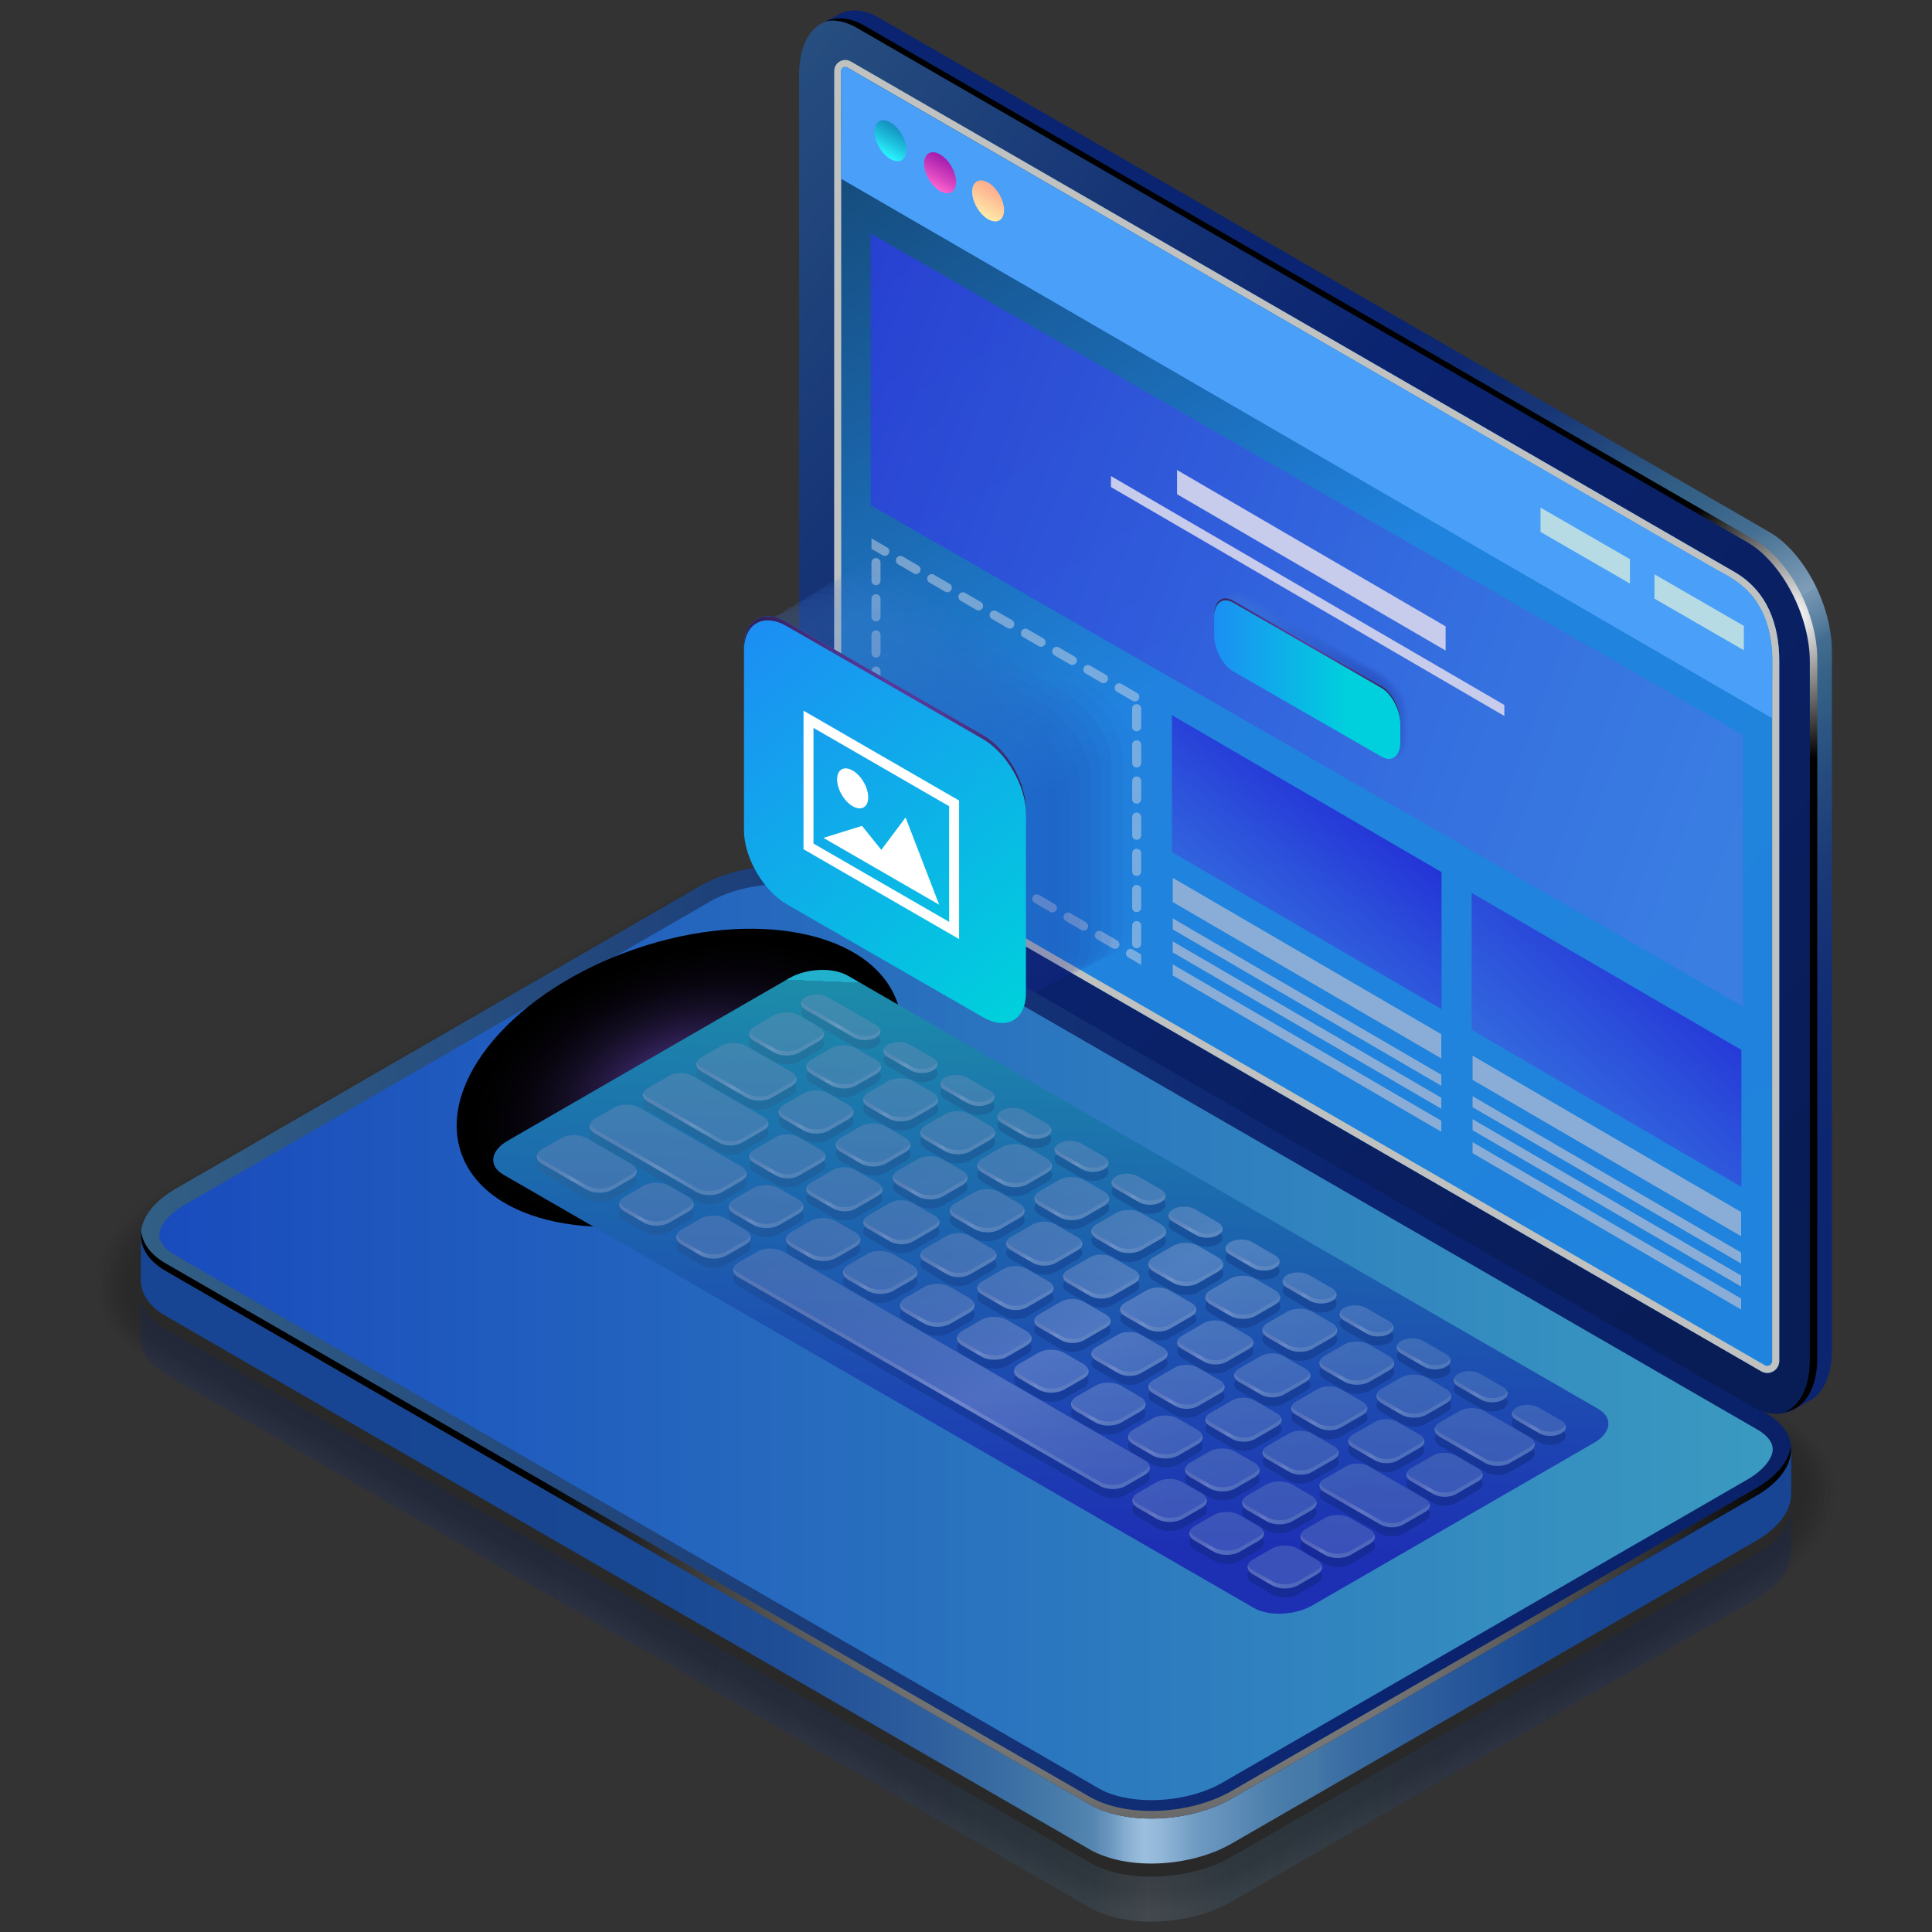 <svg xmlns="http://www.w3.org/2000/svg" xmlns:xlink="http://www.w3.org/1999/xlink" viewBox="0 0 767.47 767.47" xmlns:v="https://vecta.io/nano"><rect x="0" y="0" width="767.47" height="767.47" fill="#333333" stroke="none"/><style><![CDATA[.AQ,.AJ,.x,.Ac,.V,.An,.Y,.AW,.AK,.d,.AI,.c,.X,.Al,.Ad,.y,.AN,.AY,.AE,.Z,.AH,.Af,.S,.i,.v,.AO,.Aj,.s,.AG,.o,.As,.AB,.AC,.AM,.AU,.t,.Am,.l,.e,.b,.Ag,.n,.p,.m,.AS,.r,.z,.f,.u,.AT,.AL,.Ae,.Ah,.W,.AV,.AX,.AD,.Ak,.a,.w,.AZ,.Aa,.AA,.j,.h,.Ab,.AR,.AF,.k,.AP,.q,.Ai,.BB,.g{mix-blend-mode:screen}.Aq,.Au{mix-blend-mode:multiply}.A{isolation:isolate}.T,.BU,.Bi{mix-blend-mode:color-dodge}.Bk{opacity:.3}]]></style><defs><linearGradient id="A" x1="93.54" y1="551.02" x2="774.96" y2="551.02" xlink:href="#BO"><stop offset=".06" stop-color="#174593"/><stop offset=".23" stop-color="#184793"/><stop offset=".32" stop-color="#1f4e96"/><stop offset=".39" stop-color="#2b5b9c"/><stop offset=".45" stop-color="#3b6ea3"/><stop offset=".47" stop-color="#4478a7"/><stop offset=".48" stop-color="#487ba9"/><stop offset=".5" stop-color="#5586b1"/><stop offset=".51" stop-color="#6b97bf"/><stop offset=".52" stop-color="#89b0d2"/><stop offset=".53" stop-color="#9cbfde"/><stop offset=".54" stop-color="#91b6d7"/><stop offset=".56" stop-color="#6f9bc2"/><stop offset=".59" stop-color="#5787b3"/><stop offset=".61" stop-color="#497caa"/><stop offset=".63" stop-color="#4478a7"/><stop offset=".64" stop-color="#3d70a4"/><stop offset=".71" stop-color="#28589a"/><stop offset=".76" stop-color="#1b4a94"/><stop offset=".81" stop-color="#174593"/></linearGradient><linearGradient id="B" x1="55.95" y1="533.18" x2="1045.07" y2="533.18" xlink:href="#BO"><stop offset="0" stop-color="#325f85"/><stop offset=".32" stop-color="#163576"/><stop offset=".49" stop-color="#0b2471"/><stop offset="1" stop-color="#081c56"/></linearGradient><linearGradient id="C" x1="93.54" y1="638.02" x2="774.96" y2="638.02" xlink:href="#BO"><stop offset=".06" stop-color="#0b2471"/><stop offset=".23" stop-color="#0c2671"/><stop offset=".31" stop-color="#112d74"/><stop offset=".38" stop-color="#1a3a78"/><stop offset=".43" stop-color="#264d7f"/><stop offset=".47" stop-color="#325f85"/><stop offset=".48" stop-color="#366287"/><stop offset=".5" stop-color="#436d90"/><stop offset=".51" stop-color="#597f9f"/><stop offset=".53" stop-color="#7797b3"/><stop offset=".53" stop-color="#84a2bc"/><stop offset=".53" stop-color="#7f9eb8"/><stop offset=".56" stop-color="#5d82a2"/><stop offset=".58" stop-color="#456f92"/><stop offset=".61" stop-color="#376388"/><stop offset=".63" stop-color="#325f85"/><stop offset=".66" stop-color="#274f7f"/><stop offset=".71" stop-color="#183777"/><stop offset=".77" stop-color="#0e2972"/><stop offset=".81" stop-color="#0b2471"/></linearGradient><linearGradient id="D" x1="63.28" y1="533.18" x2="704.18" y2="533.18" xlink:href="#BO"><stop offset="0" stop-color="#194bbd"/><stop offset="1" stop-color="#3a9ac0"/></linearGradient><radialGradient id="E" cx="-641.13" cy="577.27" fx="-641.13" fy="577.27" r="246.02" gradientTransform="translate(1101.22)" xlink:href="#BO"><stop offset="0" stop-color="#fff"/><stop offset="1"/></radialGradient><radialGradient id="F" cx="854.55" cy="-3535.87" fx="854.55" fy="-3535.87" r="91.63" gradientTransform="translate(141.02 2680.56) rotate(-18.98) scale(1 .59)" xlink:href="#BO"><stop offset="0" stop-color="#5d3fa6"/><stop offset=".08" stop-color="#4d348a"/><stop offset=".23" stop-color="#352460"/><stop offset=".38" stop-color="#22173d"/><stop offset=".53" stop-color="#130d22"/><stop offset=".68" stop-color="#08050f"/><stop offset=".84" stop-color="#020103"/><stop offset="1"/></radialGradient><linearGradient id="G" x1="-3544.2" y1="1527.73" x2="-3843" y2="1301.85" gradientTransform="translate(5742.17 1941.06) rotate(30) skewX(-49.11)" xlink:href="#BO"><stop offset="0" stop-color="#1d30b4"/><stop offset="1" stop-color="#1c8caa"/><stop offset="1" stop-color="#21b1cd"/></linearGradient><linearGradient id="H" x1="334.38" y1="382.54" x2="501.77" y2="645.23" xlink:href="#BO"><stop offset=".06" stop-color="#8b91bc"/><stop offset=".27" stop-color="#8d93bd"/><stop offset=".37" stop-color="#949ac3"/><stop offset=".45" stop-color="#a1a7ce"/><stop offset=".52" stop-color="#b4b9dc"/><stop offset=".56" stop-color="#c4c9e9"/><stop offset=".65" stop-color="#a8b8da"/><stop offset=".75" stop-color="#90a9ce"/><stop offset=".84" stop-color="#82a1c6"/><stop offset=".92" stop-color="#7d9ec4"/></linearGradient><linearGradient id="I" x1="345.06" y1="498.3" x2="354.66" y2="513.37" xlink:href="#H"/><linearGradient id="J" x1="353.39" y1="478.21" x2="363.09" y2="493.44" xlink:href="#H"/><linearGradient id="K" x1="367.71" y1="511.38" x2="377.31" y2="526.45" xlink:href="#H"/><linearGradient id="L" x1="413.01" y1="537.53" x2="422.61" y2="552.6" xlink:href="#H"/><linearGradient id="M" x1="390.36" y1="524.45" x2="399.96" y2="539.52" xlink:href="#H"/><linearGradient id="N" x1="443.99" y1="530.52" x2="453.7" y2="545.75" xlink:href="#H"/><linearGradient id="O" x1="398.69" y1="504.36" x2="408.39" y2="519.6" xlink:href="#H"/><linearGradient id="P" x1="376.04" y1="491.28" x2="385.74" y2="506.52" xlink:href="#H"/><linearGradient id="Q" x1="466.64" y1="543.59" x2="476.35" y2="558.83" xlink:href="#H"/><linearGradient id="R" x1="458.31" y1="563.69" x2="467.91" y2="578.76" xlink:href="#H"/><linearGradient id="S" x1="322.4" y1="485.22" x2="332.01" y2="500.29" xlink:href="#H"/><linearGradient id="T" x1="489.29" y1="556.67" x2="499" y2="571.91" xlink:href="#H"/><linearGradient id="U" x1="342.23" y1="447.62" x2="351.85" y2="462.72" xlink:href="#H"/><linearGradient id="V" x1="421.34" y1="517.44" x2="431.04" y2="532.67" xlink:href="#H"/><linearGradient id="W" x1="435.66" y1="550.61" x2="445.26" y2="565.68" xlink:href="#H"/><linearGradient id="X" x1="500.72" y1="539.04" x2="510.43" y2="554.28" xlink:href="#H"/><linearGradient id="Y" x1="455.42" y1="512.89" x2="465.13" y2="528.12" xlink:href="#H"/><linearGradient id="Z" x1="443.76" y1="482.02" x2="453.38" y2="497.11" xlink:href="#H"/><linearGradient id="a" x1="421.11" y1="468.94" x2="430.73" y2="484.04" xlink:href="#H"/><linearGradient id="b" x1="489.06" y1="508.17" x2="498.68" y2="523.27" xlink:href="#H"/><linearGradient id="c" x1="466.41" y1="495.09" x2="476.03" y2="510.19" xlink:href="#H"/><linearGradient id="d" x1="398.46" y1="455.86" x2="408.08" y2="470.96" xlink:href="#H"/><linearGradient id="e" x1="375.81" y1="442.78" x2="385.43" y2="457.88" xlink:href="#H"/><linearGradient id="f" x1="330.51" y1="416.63" x2="340.13" y2="431.73" xlink:href="#H"/><linearGradient id="g" x1="353.16" y1="429.71" x2="362.78" y2="444.81" xlink:href="#H"/><linearGradient id="h" x1="387.53" y1="473.78" x2="397.15" y2="488.88" xlink:href="#H"/><linearGradient id="i" x1="410.12" y1="486.73" x2="419.82" y2="501.97" xlink:href="#H"/><linearGradient id="j" x1="478.07" y1="525.97" x2="487.78" y2="541.2" xlink:href="#H"/><linearGradient id="k" x1="432.77" y1="499.81" x2="442.47" y2="515.05" xlink:href="#H"/><linearGradient id="l" x1="511.71" y1="521.25" x2="521.33" y2="536.35" xlink:href="#H"/><linearGradient id="m" x1="523.37" y1="552.12" x2="533.08" y2="567.36" xlink:href="#H"/><linearGradient id="n" x1="534.36" y1="534.33" x2="543.98" y2="549.42" xlink:href="#H"/><linearGradient id="o" x1="364.88" y1="460.7" x2="374.5" y2="475.8" xlink:href="#H"/><linearGradient id="p" x1="480.96" y1="576.76" x2="490.56" y2="591.83" xlink:href="#H"/><linearGradient id="q" x1="330.73" y1="465.13" x2="340.44" y2="480.36" xlink:href="#H"/><linearGradient id="r" x1="225.74" y1="450.92" x2="240.85" y2="474.64" xlink:href="#H"/><linearGradient id="s" x1="256.15" y1="471.2" x2="265.76" y2="486.27" xlink:href="#H"/><linearGradient id="t" x1="251.87" y1="435.67" x2="279.38" y2="478.84" xlink:href="#H"/><linearGradient id="u" x1="332.38" y1="478.48" x2="416.49" y2="610.47" xlink:href="#H"/><linearGradient id="v" x1="278.8" y1="484.27" x2="288.41" y2="499.34" xlink:href="#H"/><linearGradient id="w" x1="270.29" y1="424.93" x2="290.74" y2="457.03" xlink:href="#H"/><linearGradient id="x" x1="307.85" y1="403.55" x2="317.48" y2="418.65" xlink:href="#H"/><linearGradient id="y" x1="289.16" y1="414.27" x2="304.29" y2="438.02" xlink:href="#H"/><linearGradient id="z" x1="569.14" y1="578.55" x2="578.85" y2="593.78" xlink:href="#H"/><linearGradient id="AA" x1="326.66" y1="392.68" x2="341.66" y2="416.21" xlink:href="#H"/><linearGradient id="AB" x1="537.68" y1="580.94" x2="554.83" y2="607.85" xlink:href="#H"/><linearGradient id="AC" x1="582.42" y1="559.36" x2="597.56" y2="583.1" xlink:href="#H"/><linearGradient id="AD" x1="460.01" y1="588.89" x2="469.61" y2="603.96" xlink:href="#H"/><linearGradient id="AE" x1="606.71" y1="557.08" x2="616.2" y2="571.97" xlink:href="#H"/><linearGradient id="AF" x1="482.66" y1="601.97" x2="492.27" y2="617.04" xlink:href="#H"/><linearGradient id="AG" x1="505.78" y1="615.32" x2="515.39" y2="630.39" xlink:href="#H"/><linearGradient id="AH" x1="526.76" y1="603.21" x2="536.37" y2="618.28" xlink:href="#H"/><linearGradient id="AI" x1="515.64" y1="504.5" x2="525.12" y2="519.38" xlink:href="#H"/><linearGradient id="AJ" x1="546.02" y1="565.2" x2="555.73" y2="580.43" xlink:href="#H"/><linearGradient id="AK" x1="557.01" y1="547.4" x2="566.64" y2="562.5" xlink:href="#H"/><linearGradient id="AL" x1="583.59" y1="543.73" x2="593.08" y2="558.62" xlink:href="#H"/><linearGradient id="AM" x1="511.94" y1="569.75" x2="521.65" y2="584.98" xlink:href="#H"/><linearGradient id="AN" x1="308.08" y1="452.05" x2="317.79" y2="467.29" xlink:href="#H"/><linearGradient id="AO" x1="503.61" y1="589.84" x2="513.21" y2="604.91" xlink:href="#H"/><linearGradient id="AP" x1="357.08" y1="412.95" x2="366.57" y2="427.84" xlink:href="#H"/><linearGradient id="AQ" x1="299.75" y1="472.14" x2="309.36" y2="487.21" xlink:href="#H"/><linearGradient id="AR" x1="560.94" y1="530.65" x2="570.42" y2="545.54" xlink:href="#H"/><linearGradient id="AS" x1="447.68" y1="465.26" x2="457.17" y2="480.15" xlink:href="#H"/><linearGradient id="AT" x1="402.38" y1="439.11" x2="411.87" y2="454" xlink:href="#H"/><linearGradient id="AU" x1="425.03" y1="452.19" x2="434.52" y2="467.07" xlink:href="#H"/><linearGradient id="AV" x1="379.73" y1="426.03" x2="389.22" y2="440.92" xlink:href="#H"/><linearGradient id="AW" x1="470.33" y1="478.34" x2="479.82" y2="493.23" xlink:href="#H"/><linearGradient id="AX" x1="319.58" y1="434.54" x2="329.2" y2="449.64" xlink:href="#H"/><linearGradient id="AY" x1="492.98" y1="491.42" x2="502.47" y2="506.31" xlink:href="#H"/><linearGradient id="AZ" x1="538.29" y1="517.57" x2="547.77" y2="532.46" xlink:href="#H"/><linearGradient id="Aa" x1="205.03" y1="8.31" x2="731.69" y2="471.91" xlink:href="#B"/><linearGradient id="Ab" x1="696.32" y1="591.11" x2="360.93" y2="10.2" xlink:href="#BO"><stop offset="0" stop-color="#2597f7"/><stop offset=".28" stop-color="#2494f2"/><stop offset=".59" stop-color="#2494f2"/><stop offset="1" stop-color="#11426b"/></linearGradient><linearGradient id="Ac" x1="807.8" y1="574.02" x2="472.55" y2="38.34" xlink:href="#C"/><radialGradient id="Ad" cx="596.5" cy="244.91" fx="596.5" fy="244.91" r="56.97" gradientTransform="translate(115.64)" xlink:href="#E"/><linearGradient id="Ae" x1="334.5" y1="386.29" x2="501.76" y2="648.79" xlink:href="#B"/><linearGradient id="Af" x1="-1418.95" y1="3653.12" x2="-2002.37" y2="3413.39" gradientTransform="translate(1915.09 -3074.41) rotate(30) skewX(30)" xlink:href="#BO"><stop offset=".04" stop-color="#3d7ee3"/><stop offset=".23" stop-color="#386ee0"/><stop offset=".59" stop-color="#2c46da"/><stop offset=".98" stop-color="#1e15d3"/></linearGradient><linearGradient id="Ag" x1="396.5" y1="73.02" x2="389.39" y2="85.17" xlink:href="#BO"><stop offset=".04" stop-color="#ffa98c"/><stop offset=".32" stop-color="#feb892"/><stop offset=".86" stop-color="#fee0a3"/><stop offset="1" stop-color="#feeca8"/></linearGradient><linearGradient id="Ah" x1="396.49" y1="73.02" x2="389.38" y2="85.17" xlink:href="#BO"><stop offset=".04" stop-color="#9f19ab"/><stop offset=".24" stop-color="#ae24b0"/><stop offset=".65" stop-color="#d643bf"/><stop offset="1" stop-color="#ff63ce"/></linearGradient><linearGradient id="Ai" x1="396.5" y1="73.02" x2="389.38" y2="85.18" xlink:href="#BO"><stop offset=".04" stop-color="#138bbd"/><stop offset=".23" stop-color="#169ac6"/><stop offset=".59" stop-color="#1ec2df"/><stop offset="1" stop-color="#2af6ff"/></linearGradient><linearGradient id="Aj" x1="845.95" y1="403.42" x2="766.05" y2="298.39" gradientTransform="translate(1318.67) rotate(-180) scale(1 -1)" xlink:href="#Af"/><linearGradient id="Ak" x1="731.68" y1="471.86" x2="634.72" y2="360.54" gradientTransform="translate(1318.67) rotate(-180) scale(1 -1)" xlink:href="#Af"/><linearGradient id="Al" x1="485.34" y1="196.43" x2="532.64" y2="286.61" xlink:href="#BO"><stop offset=".01" stop-color="#3830c7"/><stop offset=".43" stop-color="#4081d3"/><stop offset=".9" stop-color="#182793"/></linearGradient><linearGradient id="Am" x1="485.28" y1="197.2" x2="532.04" y2="286.37" xlink:href="#Al"/><linearGradient id="An" x1="485.21" y1="197.97" x2="531.45" y2="286.13" xlink:href="#Al"/><linearGradient id="Ao" x1="485.15" y1="198.74" x2="530.85" y2="285.89" xlink:href="#Al"/><linearGradient id="Ap" x1="485.09" y1="199.51" x2="530.26" y2="285.64" xlink:href="#Al"/><linearGradient id="Aq" x1="485.03" y1="200.28" x2="529.67" y2="285.4" xlink:href="#Al"/><linearGradient id="Ar" x1="484.97" y1="201.05" x2="529.08" y2="285.16" xlink:href="#Al"/><linearGradient id="As" x1="484.92" y1="201.82" x2="528.49" y2="284.91" xlink:href="#Al"/><linearGradient id="At" x1="484.86" y1="202.59" x2="527.9" y2="284.67" xlink:href="#Al"/><linearGradient id="Au" x1="484.81" y1="203.36" x2="527.32" y2="284.42" xlink:href="#Al"/><linearGradient id="Av" x1="484.75" y1="204.12" x2="526.73" y2="284.17" xlink:href="#Al"/><linearGradient id="Aw" x1="484.7" y1="204.89" x2="526.15" y2="283.92" xlink:href="#Al"/><linearGradient id="Ax" x1="473.08" y1="269.55" x2="566.91" y2="269.55" xlink:href="#BO"><stop offset=".09" stop-color="#1c8ef4"/><stop offset=".66" stop-color="#00cfdd"/></linearGradient><radialGradient id="Ay" cx="-738.94" cy="258.58" fx="-738.94" fy="258.58" r="70" gradientTransform="translate(1254.59)" xlink:href="#BO"><stop offset="0" stop-color="#593ba0"/><stop offset=".13" stop-color="#56399a"/><stop offset=".29" stop-color="#4d338b"/><stop offset=".48" stop-color="#3f2971"/><stop offset=".67" stop-color="#2b1c4e"/><stop offset=".87" stop-color="#120c21"/><stop offset="1"/></radialGradient><linearGradient id="Az" x1="320.29" y1="152.62" x2="416.71" y2="336.46" xlink:href="#Al"/><linearGradient id="BA" x1="316.36" y1="155.24" x2="412.54" y2="338.65" xlink:href="#Al"/><linearGradient id="BB" x1="312.43" y1="157.87" x2="408.38" y2="340.83" xlink:href="#Al"/><linearGradient id="BC" x1="308.5" y1="160.49" x2="404.22" y2="343.01" xlink:href="#Al"/><linearGradient id="BD" x1="304.57" y1="163.11" x2="400.06" y2="345.19" xlink:href="#Al"/><linearGradient id="BE" x1="300.65" y1="165.73" x2="395.91" y2="347.37" xlink:href="#Al"/><linearGradient id="BF" x1="296.73" y1="168.35" x2="391.76" y2="349.55" xlink:href="#Al"/><linearGradient id="BG" x1="292.81" y1="170.97" x2="387.61" y2="351.73" xlink:href="#Al"/><linearGradient id="BH" x1="288.89" y1="173.58" x2="383.46" y2="353.91" xlink:href="#Al"/><linearGradient id="BI" x1="284.98" y1="176.19" x2="379.32" y2="356.09" xlink:href="#Al"/><linearGradient id="BJ" x1="281.07" y1="178.81" x2="375.18" y2="358.26" xlink:href="#Al"/><linearGradient id="BK" x1="277.16" y1="181.42" x2="371.04" y2="360.43" xlink:href="#Al"/><linearGradient id="BL" x1="119.04" y1="28.52" x2="484.05" y2="494.92" xlink:href="#BO"><stop offset=".48" stop-color="#1c8ef4"/><stop offset=".79" stop-color="#00cfdd"/></linearGradient><radialGradient id="BM" cx="-887.96" cy="283.94" fx="-887.96" fy="283.94" r="105.41" gradientTransform="translate(1239.5)" xlink:href="#Ay"/><path id="BN" d="M386.18 76.15c0-4.02 2.84-5.64 6.34-3.62s6.34 6.92 6.34 10.94-2.84 5.64-6.34 3.62-6.34-6.92-6.34-10.94z"/><linearGradient id="BO" gradientUnits="userSpaceOnUse"/></defs><g class="A"><g opacity=".2"><path d="M457.36 760.81c-13.21 0-25.19-2.89-34.66-8.36L55.64 540.53c-12.64-7.3-19.89-18.85-19.89-31.68 0-14.07 8.73-27.18 23.95-35.96l208.31-120.27c11.95-6.9 26.9-10.7 42.09-10.7 13.21 0 25.19 2.89 34.66 8.36L711.83 562.2c12.64 7.3 19.89 18.84 19.89 31.68 0 14.07-8.73 27.18-23.95 35.96L499.45 750.11c-11.95 6.9-26.9 10.7-42.09 10.7z" opacity="0"/><path d="M268.93 354.2c11.92-6.88 26.94-10.57 41.97-10.4 6.08.07 11.87.86 17.24 2.11 5.76 1.35 12.47 4.08 17.1 6.75l365.67 211.12c12.58 7.26 19.14 18.77 18.38 31.28-.21 3.48-1.03 6.85-2.22 10.18-3.2 8.91-12.24 18.4-22.5 24.33L499.22 748.13c-2.62 1.51-6.09 3.24-8.99 4.43-9.86 4.06-21.07 6.33-32.42 6.4-13 .07-24.88-2.72-34.19-8.09L56.56 538.94c-12.61-7.28-19.13-18.82-18.31-31.34.2-2.99.85-5.9 1.75-8.78 2.96-9.45 12.32-19.55 23.08-25.76l205.85-118.85z" opacity=".09"/><path d="M269.85 355.79c11.89-6.86 26.98-10.44 41.84-10.1 6.07.15 11.8 1.09 17.1 2.41s12.76 4.55 16.93 6.96l364.27 210.31c12.52 7.23 18.4 18.68 16.87 30.87-.42 3.32-1.47 6.49-2.73 9.7-3.12 7.93-13.53 18.02-22.77 23.35L498.97 746.14c-2.36 1.36-6.23 3.33-8.83 4.42-9.68 4.04-20.71 6.42-31.88 6.54-12.8.14-24.57-2.55-33.72-7.83L57.47 537.35c-12.58-7.26-18.39-18.79-16.73-31 .39-2.85 1.26-5.59 2.23-8.37 2.94-8.41 13.79-19.16 23.48-24.75L269.84 355.8z" opacity=".18"/><path d="M270.77 357.38c11.86-6.84 27.02-10.31 41.71-9.8 6.05.22 11.73 1.33 16.97 2.7 4.58 1.2 13.05 5.03 16.76 7.17l362.88 209.51c12.46 7.19 17.69 18.59 15.36 30.47-.62 3.15-1.91 6.13-3.25 9.22-3 6.96-14.83 17.63-23.03 22.37L498.74 744.16c-2.1 1.21-6.37 3.42-8.68 4.4-9.5 4.03-20.35 6.5-31.35 6.68-12.59.21-24.25-2.38-33.25-7.57L58.39 535.76c-12.55-7.24-17.67-18.74-15.15-30.66.57-2.71 1.67-5.27 2.71-7.96 2.86-7.38 15.27-18.77 23.88-23.74l200.93-116.01z" opacity=".27"/><path d="M271.69 358.97c11.82-6.83 27.05-10.18 41.59-9.5 6.04.3 11.66 1.57 16.83 3 3.99 1.1 13.34 5.51 16.58 7.39l361.48 208.7c12.4 7.16 16.99 18.48 13.85 30.07-.81 2.99-2.35 5.75-3.76 8.75-2.82 6-16.12 17.24-23.3 21.39L498.5 742.2c-1.84 1.06-6.51 3.52-8.52 4.39-9.32 4.02-20 6.58-30.81 6.82-12.38.28-23.94-2.21-32.78-7.31L59.31 534.16c-12.52-7.23-16.98-18.68-13.57-30.33.75-2.57 2.08-4.95 3.2-7.55 2.73-6.37 16.75-18.38 24.28-22.73l198.47-114.59z" opacity=".36"/><path d="M272.61,360.56c11.79-6.81,27.09-10.04,41.46-9.21,6.02.37,11.58,1.81,16.69,3.29,3.41.99,13.63,5.99,16.41,7.6l360.08,207.89c12.34,7.13,16.32,18.38,12.34,29.66-1,2.82-2.78,5.36-4.27,8.27-2.59,5.05-17.41,16.85-23.56,20.41l-193.5,111.72c-1.57.91-6.65,3.62-8.37,4.38-9.15,4.01-19.64,6.66-30.28,6.97-12.18.35-23.63-2.04-32.3-7.05L60.23,532.57c-12.48-7.21-16.31-18.63-11.99-29.99.92-2.42,2.48-4.61,3.68-7.15,2.54-5.37,18.22-17.98,24.68-21.71l196-113.16Z" opacity=".45"/><path d="M273.52 362.15c11.76-6.79 27.13-9.91 41.34-8.91 6.01.45 11.5 2.04 16.55 3.59 2.83.87 13.91 6.47 16.23 7.81l358.69 207.09c12.28 7.09 15.68 18.28 10.83 29.26-1.17 2.66-2.69 5.31-4.78 7.79-1.47 4.5-18.7 16.46-23.83 19.43L498.01 738.22c-1.31.76-6.78 3.72-8.21 4.36-8.97 4-19.28 6.74-29.75 7.11-11.97.42-23.31-1.87-31.83-6.78L61.15 530.98c-12.45-7.19-15.67-18.58-10.41-29.65 1.09-2.28 2.4-4.58 4.16-6.74 1.33-4.77 19.7-17.59 25.08-20.7l193.54-111.74z" opacity=".55"/><path d="M274.44,363.75c11.73-6.77,27.17-9.78,41.21-8.61,5.99.52,11.42,2.28,16.41,3.89,2.25.73,14.2,6.95,16.06,8.02l357.29,206.28c12.22,7.06,15.07,18.2,9.32,28.86-1.35,2.5-3.04,5-5.3,7.32-1.18,3.6-19.99,16.08-24.09,18.45l-187.57,108.3c-1.05.61-6.92,3.83-8.06,4.35-8.8,3.99-18.93,6.82-29.21,7.25-11.77.49-23-1.7-31.36-6.52L62.07,529.39c-12.42-7.17-15.07-18.55-8.83-29.31,1.24-2.15,2.73-4.31,4.65-6.33,1.06-3.81,21.18-17.2,25.48-19.69l191.08-110.32Z" opacity=".64"/><path d="M275.36 365.34c11.7-6.75 27.21-9.65 41.08-8.31 5.97.59 11.33 2.51 16.27 4.18 1.68.57 14.49 7.43 15.88 8.23l355.89 205.48c12.16 7.02 14.48 18.13 7.81 28.45-1.51 2.34-3.39 4.68-5.81 6.84-.88 2.7-21.28 15.69-24.36 17.47L497.51 734.27l-7.9 4.34c-8.62 3.98-18.57 6.9-28.68 7.39-11.56.56-22.69-1.53-30.89-6.26L62.98 527.8c-12.39-7.15-14.49-18.54-7.25-28.97 1.4-2.02 3.06-4.04 5.13-5.92.8-2.86 22.65-16.81 25.88-18.67l188.62-108.9z" opacity=".73"/><path d="M276.28 366.93c11.66-6.73 27.24-9.52 40.96-8.01 5.96.67 11.24 2.75 16.13 4.48 1.12.4 14.78 7.91 15.71 8.44l354.5 204.67c12.1 6.99 13.91 18.09 6.3 28.05-1.68 2.19-3.75 4.37-6.32 6.36-.59 1.8-22.57 15.3-24.63 16.49L497.28 732.28c-.52.3-7.18 4.06-7.75 4.32-8.45 3.97-18.21 6.98-28.15 7.54-11.35.63-22.37-1.35-30.42-6L63.9 526.21c-12.36-7.14-13.93-18.56-5.68-28.63 1.55-1.89 3.38-3.77 5.61-5.51.53-1.91 24.13-16.42 26.28-17.66l186.16-107.48z" opacity=".82"/><path d="M277.2 368.52c11.63-6.72 27.28-9.39 40.83-7.71 5.94.74 11.15 2.98 15.99 4.77.55.21 15.07 8.39 15.53 8.66l353.1 203.86c12.04 6.95 13.36 18.09 4.8 27.65-1.84 2.05-4.1 4.05-6.83 5.89-.29.9-23.87 14.91-24.89 15.5L497.05 730.3l-7.59 4.31c-8.28 3.97-17.85 7.06-27.61 7.68-11.15.7-22.06-1.18-29.95-5.74L64.84 524.63c-12.33-7.12-13.39-18.61-4.1-28.29a37.15 37.15 0 0 1 6.09-5.1c.27-.95 25.61-16.03 26.68-16.65l183.7-106.06z" opacity=".91"/><path d="M432.8 734.95L65.74 523.03c-14.5-8.37-12.68-22.99 4.06-32.65l208.32-120.27c16.74-9.66 42.06-10.71 56.55-2.34l367.06 211.92c14.49 8.37 12.68 22.99-4.06 32.65L489.35 732.61c-16.74 9.66-42.06 10.71-56.55 2.34z"/></g><path d="M432.8 734.62L65.74 522.7c-6.46-3.73-9.68-8.7-9.78-13.92V490.6c.12-6.34 4.8 4.67 13.84-.55l208.32-120.27c16.74-9.66 42.06-10.71 56.55-2.34l367.06 211.92c4.84 2.79 8.35-9.06 9.6-5.29.42 1.26.15 17.89.18 19.2.14 6.5-4.56 13.39-13.84 18.75L489.35 732.29c-16.74 9.66-42.06 10.71-56.55 2.34z" fill="url(#A)"/><path d="M432.8 716.77L65.74 504.85c-14.5-8.37-12.68-22.99 4.06-32.65l208.32-120.27c16.74-9.66 42.06-10.71 56.55-2.34l367.06 211.92c14.49 8.37 12.68 22.99-4.06 32.65L489.35 714.43c-16.74 9.66-42.06 10.71-56.55 2.34z" fill="url(#B)"/><path d="M711.48 598.78c0 6.42-4.66 13.18-13.81 18.47L489.35 737.52c-16.74 9.66-42.06 10.71-56.55 2.34L65.74 527.94c-7.01-4.05-10.17-9.56-9.71-15.26-.04.27-.07.6-.08 1v18.18c.1 5.22 3.32 10.19 9.78 13.92L432.79 757.7c14.5 8.37 39.81 7.32 56.55-2.34l208.32-120.27c9.29-5.36 13.98-12.25 13.84-18.75-.02-1.1.16-13.08-.03-17.56z" opacity=".2" fill="url(#C)"/><path d="M457.36 715.09c-8.26 0-15.68-1.66-20.9-4.67L69.4 498.5c-2.29-1.32-6.12-4.09-6.12-7.83s3.8-8.44 10.18-12.12l208.32-120.27c7.72-4.46 18.04-7.01 28.33-7.01 8.26 0 15.68 1.66 20.9 4.67l367.06 211.92c2.29 1.32 6.12 4.09 6.12 7.83s-3.81 8.44-10.18 12.12L485.69 708.08c-7.72 4.46-18.04 7.01-28.32 7.01z" fill="url(#D)"/><path class="S" d="M697.67 591.12L489.35 711.39c-16.74 9.66-42.06 10.71-56.55 2.34L65.74 501.82c-6.01-3.47-9.18-8.02-9.67-12.85-.75 5.92 2.41 11.68 9.67 15.88L432.8 716.77c14.5 8.37 39.81 7.32 56.55-2.34l208.32-120.27c9.79-5.65 14.44-13 13.73-19.8-.75 5.9-5.38 11.95-13.73 16.77z" fill="url(#E)"/><path class="T" d="M356.49 398.35c9.72 28.26-21.2 64.51-69.05 80.97-47.86 16.46-94.53 6.9-104.25-21.36s21.2-64.51 69.05-80.97c47.86-16.46 94.53-6.9 104.25 21.36z" fill="url(#F)"/><path d="M498.03 638.71L199.96 466.62c-5.97-3.45-5.22-9.47 1.67-13.44l111.91-64.61c6.89-3.98 17.32-4.41 23.29-.97L634.9 559.69c5.97 3.45 5.22 9.47-1.67 13.44l-111.91 64.61c-6.89 3.98-17.32 4.41-23.29.97z" fill="url(#G)"/><path class="V Bk" d="M320.04 396.07c2.41-1.39 6.34-1.39 8.77.02l19.1 11.03c2.43 1.4 2.44 3.67.03 5.06s-6.34 1.39-8.77-.02l-19.1-11.03c-2.43-1.4-2.44-3.67-.03-5.06zm32.7 18.88c2.41-1.39 6.34-1.39 8.77.02l9.05 5.22c2.43 1.4 2.44 3.67.03 5.06s-6.34 1.39-8.77-.02l-9.05-5.22c-2.43-1.4-2.44-3.67-.03-5.06zm22.66 13.08c2.41-1.39 6.34-1.39 8.77.02l9.05 5.22c2.43 1.4 2.44 3.67.03 5.06s-6.34 1.39-8.77-.02l-9.05-5.22c-2.43-1.4-2.44-3.67-.03-5.06zm22.65 13.08c2.41-1.39 6.34-1.39 8.77.02l9.05 5.22c2.43 1.4 2.44 3.67.03 5.06s-6.34 1.39-8.77-.02l-9.05-5.22c-2.43-1.4-2.44-3.67-.03-5.06zm22.65 13.07c2.41-1.39 6.34-1.39 8.77.02l9.05 5.22c2.43 1.4 2.44 3.67.03 5.06s-6.34 1.39-8.77-.02l-9.05-5.22c-2.43-1.4-2.44-3.67-.03-5.06zm22.65 13.08c2.41-1.39 6.34-1.39 8.77.02l9.05 5.22c2.43 1.4 2.44 3.67.03 5.06s-6.34 1.39-8.77-.02l-9.05-5.22c-2.43-1.4-2.44-3.67-.03-5.06zM466 480.34c2.41-1.39 6.34-1.39 8.77.02l9.05 5.22c2.43 1.4 2.44 3.67.03 5.06s-6.34 1.39-8.77-.02l-9.05-5.22c-2.43-1.4-2.44-3.67-.03-5.06zm22.65 13.08c2.41-1.39 6.34-1.39 8.77.02l9.05 5.22c2.43 1.4 2.44 3.67.03 5.06s-6.34 1.39-8.77-.02l-9.05-5.22c-2.43-1.4-2.44-3.67-.03-5.06zm22.65 13.07c2.41-1.39 6.34-1.39 8.77.02l9.05 5.22c2.43 1.4 2.44 3.67.03 5.06s-6.34 1.39-8.77-.02l-9.05-5.22c-2.43-1.4-2.44-3.67-.03-5.06zm22.65 13.08c2.41-1.39 6.34-1.39 8.77.02l9.05 5.22c2.43 1.4 2.44 3.67.03 5.06s-6.34 1.39-8.77-.02l-9.05-5.22c-2.43-1.4-2.44-3.67-.03-5.06zm22.65 13.08c2.41-1.39 6.34-1.39 8.77.02l9.05 5.22c2.43 1.4 2.44 3.67.03 5.06s-6.34 1.39-8.77-.02l-9.05-5.22c-2.43-1.4-2.44-3.67-.03-5.06zm22.65 13.08c2.41-1.39 6.34-1.39 8.77.02l9.05 5.22c2.43 1.4 2.44 3.67.03 5.06s-6.34 1.39-8.77-.02l-9.05-5.22c-2.43-1.4-2.44-3.67-.03-5.06zm23.13 13.35c2.41-1.39 6.34-1.39 8.77.02l9.05 5.22c2.43 1.4 2.44 3.67.03 5.06s-6.34 1.39-8.77-.02l-9.05-5.22c-2.43-1.4-2.44-3.67-.03-5.06zM299.66 407.83l7.78-4.49c2.75-1.59 7.22-1.58 9.98.02l7.83 4.52c2.76 1.6 2.78 4.18.03 5.76l-7.78 4.49c-2.75 1.59-7.22 1.58-9.98-.02l-7.83-4.52c-2.76-1.6-2.78-4.18-.03-5.76zm30.52 23.37l-7.83-4.52c-2.76-1.6-2.78-4.18-.03-5.76l7.78-4.49c2.75-1.59 7.22-1.58 9.98.02l7.83 4.52c2.76 1.6 2.78 4.18.03 5.76l-7.78 4.49c-2.75 1.59-7.22 1.58-9.98-.02zm14.79 2.79l7.78-4.49c2.75-1.59 7.22-1.58 9.98.02l7.83 4.52c2.76 1.6 2.78 4.18.03 5.76l-7.78 4.49c-2.75 1.59-7.22 1.58-9.98-.02l-7.83-4.52c-2.76-1.6-2.78-4.18-.03-5.76zm22.65 13.08l7.78-4.49c2.75-1.59 7.22-1.58 9.98.02l7.83 4.52c2.76 1.6 2.78 4.18.03 5.76l-7.78 4.49c-2.75 1.59-7.22 1.58-9.98-.02l-7.83-4.52c-2.76-1.6-2.78-4.18-.03-5.76zm48.28 18.88l-7.78 4.49c-2.75 1.59-7.22 1.58-9.98-.02l-7.83-4.52c-2.76-1.6-2.78-4.18-.03-5.76l7.78-4.49c2.75-1.59 7.22-1.58 9.98.02l7.83 4.52c2.76 1.6 2.78 4.18.03 5.76zm22.65 13.08l-7.78 4.49c-2.75 1.59-7.22 1.58-9.98-.02l-7.83-4.52c-2.76-1.6-2.78-4.18-.03-5.76l7.78-4.49c2.75-1.59 7.22-1.58 9.98.02l7.83 4.52c2.76 1.6 2.78 4.18.03 5.76zm22.65 13.08l-7.78 4.49c-2.75 1.59-7.22 1.58-9.98-.02l-7.83-4.52c-2.76-1.6-2.78-4.18-.03-5.76l7.78-4.49c2.75-1.59 7.22-1.58 9.98.02l7.83 4.52c2.76 1.6 2.78 4.18.03 5.76zm22.65 13.07l-7.78 4.49c-2.75 1.59-7.22 1.58-9.98-.02l-7.83-4.52c-2.76-1.6-2.78-4.18-.03-5.76l7.78-4.49c2.75-1.59 7.22-1.58 9.98.02l7.83 4.52c2.76 1.6 2.78 4.18.03 5.76zm22.65 13.08l-7.78 4.49c-2.75 1.59-7.22 1.58-9.98-.02l-7.83-4.52c-2.76-1.6-2.78-4.18-.03-5.76l7.78-4.49c2.75-1.59 7.22-1.58 9.98.02l7.83 4.52c2.76 1.6 2.78 4.18.03 5.76zm22.65 13.08l-7.78 4.49c-2.75 1.59-7.22 1.58-9.98-.02l-7.83-4.52c-2.76-1.6-2.78-4.18-.03-5.76l7.78-4.49c2.75-1.59 7.22-1.58 9.98.02l7.83 4.52c2.76 1.6 2.78 4.18.03 5.76zm-2.98 7.27l7.78-4.49c2.75-1.59 7.22-1.58 9.98.02l7.83 4.52c2.76 1.6 2.78 4.18.03 5.76l-7.78 4.49c-2.75 1.59-7.22 1.58-9.98-.02l-7.83-4.52c-2.76-1.6-2.78-4.18-.03-5.76zm48.28 18.88l-7.78 4.49c-2.75 1.59-7.22 1.58-9.98-.02l-7.83-4.52c-2.76-1.6-2.78-4.18-.03-5.76l7.78-4.49c2.75-1.59 7.22-1.58 9.98.02l7.83 4.52c2.76 1.6 2.78 4.18.03 5.76zm33.18 19.16l-7.78 4.49c-2.75 1.59-7.22 1.58-9.98-.02l-17.89-10.33c-2.76-1.6-2.78-4.18-.03-5.76l7.78-4.49c2.75-1.59 7.22-1.58 9.98.02l17.89 10.33c2.76 1.6 2.78 4.18.03 5.76zm-328.95-156.7l7.78-4.49c2.75-1.59 7.22-1.58 9.98.02l17.89 10.33c2.76 1.6 2.78 4.18.03 5.76l-7.78 4.49c-2.75 1.59-7.22 1.58-9.98-.02l-17.89-10.33c-2.76-1.6-2.78-4.18-.03-5.76zm32.71 18.88l7.78-4.49c2.75-1.59 7.22-1.58 9.98.02l7.83 4.52c2.76 1.6 2.78 4.18.03 5.76l-7.78 4.49c-2.75 1.59-7.22 1.58-9.98-.02l-7.83-4.52c-2.76-1.6-2.78-4.18-.03-5.76zm22.68 18.84c-2.76-1.6-2.78-4.18-.03-5.76l7.78-4.49c2.75-1.59 7.22-1.58 9.98.02l7.83 4.52c2.76 1.6 2.78 4.18.03 5.76l-7.78 4.49c-2.75 1.59-7.22 1.58-9.98-.02l-7.83-4.52zm22.65 13.07c-2.76-1.6-2.78-4.18-.03-5.76l7.78-4.49c2.75-1.59 7.22-1.58 9.98.02l7.83 4.52c2.76 1.6 2.78 4.18.03 5.76l-7.78 4.49c-2.75 1.59-7.22 1.58-9.98-.02l-7.83-4.52zm40.39 2.84l7.83 4.52c2.76 1.6 2.78 4.18.03 5.76l-7.78 4.49c-2.75 1.59-7.22 1.58-9.98-.02l-7.83-4.52c-2.76-1.6-2.78-4.18-.03-5.76l7.78-4.49c2.75-1.59 7.22-1.58 9.98.02zm22.16 12.8l8.8 5.08c2.5 1.44 2.51 3.77.03 5.21l-8.74 5.05c-2.48 1.43-6.52 1.43-9.02-.02l-8.8-5.08c-2.5-1.44-2.51-3.77-.03-5.21l8.74-5.05c2.48-1.43 6.52-1.43 9.02.02zm22.66 13.08l8.8 5.08c2.5 1.44 2.51 3.77.03 5.21l-8.74 5.05c-2.48 1.43-6.52 1.43-9.02-.02l-8.8-5.08c-2.5-1.44-2.51-3.77-.03-5.21l8.74-5.05c2.48-1.43 6.52-1.43 9.02.02zm22.65 13.08l8.8 5.08c2.5 1.44 2.51 3.77.03 5.21l-8.74 5.05c-2.48 1.43-6.52 1.43-9.02-.02l-8.8-5.08c-2.5-1.44-2.51-3.77-.03-5.21l8.74-5.05c2.48-1.43 6.52-1.43 9.02.02zm22.65 13.08l8.8 5.08c2.5 1.44 2.51 3.77.03 5.21l-8.74 5.05c-2.48 1.43-6.52 1.43-9.02-.02l-8.8-5.08c-2.5-1.44-2.51-3.77-.03-5.21l8.74-5.05c2.48-1.43 6.52-1.43 9.02.02zm22.65 13.07l8.8 5.08c2.5 1.44 2.51 3.77.03 5.21l-8.74 5.05c-2.48 1.43-6.52 1.43-9.02-.02l-8.8-5.08c-2.5-1.44-2.51-3.77-.03-5.21l8.74-5.05c2.48-1.43 6.52-1.43 9.02.02zm13.71 28.4l-8.8-5.08c-2.5-1.44-2.51-3.77-.03-5.21l8.74-5.05c2.48-1.43 6.52-1.43 9.02.02l8.8 5.08c2.5 1.44 2.51 3.77.03 5.21l-8.74 5.05c-2.48 1.43-6.52 1.43-9.02-.02zm22.65 13.07l-8.8-5.08c-2.5-1.44-2.51-3.77-.03-5.21l8.74-5.05c2.48-1.43 6.52-1.43 9.02.02l8.8 5.08c2.5 1.44 2.51 3.77.03 5.21l-8.74 5.05c-2.48 1.43-6.52 1.43-9.02-.02zm40.89 8.32l-8.74 5.05c-2.48 1.43-6.52 1.43-9.02-.02l-8.8-5.08c-2.5-1.44-2.51-3.77-.03-5.21l8.74-5.05c2.48-1.43 6.52-1.43 9.02.02l8.8 5.08c2.5 1.44 2.51 3.77.03 5.21zm-329.9-156.14l8.74-5.05c2.48-1.43 6.52-1.43 9.02.02l28.4 16.4c2.5 1.44 2.51 3.77.03 5.21l-8.74 5.05c-2.48 1.43-6.52 1.43-9.02-.02l-28.4-16.4c-2.5-1.44-2.51-3.77-.03-5.21zm42.25 24.39l8.74-5.05c2.48-1.43 6.52-1.43 9.02.02l8.8 5.08c2.5 1.44 2.51 3.77.03 5.21l-8.74 5.05c-2.48 1.43-6.52 1.43-9.02-.02l-8.8-5.08c-2.5-1.44-2.51-3.77-.03-5.21zm22.65 13.08l8.74-5.05c2.48-1.43 6.52-1.43 9.02.02l8.8 5.08c2.5 1.44 2.51 3.77.03 5.21l-8.74 5.05c-2.48 1.43-6.52 1.43-9.02-.02l-8.8-5.08c-2.5-1.44-2.51-3.77-.03-5.21zm22.65 13.08l8.74-5.05c2.48-1.43 6.52-1.43 9.02.02l8.8 5.08c2.5 1.44 2.51 3.77.03 5.21l-8.74 5.05c-2.48 1.43-6.52 1.43-9.02-.02l-8.8-5.08c-2.5-1.44-2.51-3.77-.03-5.21zm31.48 23.36l-8.8-5.08c-2.5-1.44-2.51-3.77-.03-5.21l8.74-5.05c2.48-1.43 6.52-1.43 9.02.02l8.8 5.08c2.5 1.44 2.51 3.77.03 5.21l-8.74 5.05c-2.48 1.43-6.52 1.43-9.02-.02zm22.65 13.08l-8.8-5.08c-2.5-1.44-2.51-3.77-.03-5.21l8.74-5.05c2.48-1.43 6.52-1.43 9.02.02l8.8 5.08c2.5 1.44 2.51 3.77.03 5.21l-8.74 5.05c-2.48 1.43-6.52 1.43-9.02-.02zm22.65 13.07l-8.8-5.08c-2.5-1.44-2.51-3.77-.03-5.21l8.74-5.05c2.48-1.43 6.52-1.43 9.02.02l8.8 5.08c2.5 1.44 2.51 3.77.03 5.21l-8.74 5.05c-2.48 1.43-6.52 1.43-9.02-.02zm22.65 13.08l-8.8-5.08c-2.5-1.44-2.51-3.77-.03-5.21l8.74-5.05c2.48-1.43 6.52-1.43 9.02.02l8.8 5.08c2.5 1.44 2.51 3.77.03 5.21l-8.74 5.05c-2.48 1.43-6.52 1.43-9.02-.02zm22.65 13.08l-8.8-5.08c-2.5-1.44-2.51-3.77-.03-5.21l8.74-5.05c2.48-1.43 6.52-1.43 9.02.02l8.8 5.08c2.5 1.44 2.51 3.77.03 5.21l-8.74 5.05c-2.48 1.43-6.52 1.43-9.02-.02zm22.65 13.08l-8.8-5.08c-2.5-1.44-2.51-3.77-.03-5.21l8.74-5.05c2.48-1.43 6.52-1.43 9.02.02l8.8 5.08c2.5 1.44 2.51 3.77.03 5.21l-8.74 5.05c-2.48 1.43-6.52 1.43-9.02-.02zm13.83 2.79l8.74-5.05c2.48-1.43 6.52-1.43 9.02.02l8.8 5.08c2.5 1.44 2.51 3.77.03 5.21l-8.74 5.05c-2.48 1.43-6.52 1.43-9.02-.02l-8.8-5.08c-2.5-1.44-2.51-3.77-.03-5.21zm62.81 26.17l-8.74 5.05c-2.48 1.43-6.52 1.43-9.02-.02l-22.37-12.91c-2.5-1.44-2.51-3.77-.03-5.21l8.74-5.05c2.48-1.43 6.52-1.43 9.02.02l22.37 12.91c2.5 1.44 2.51 3.77.03 5.21zM236.33 444.4l7.58-4.37c2.8-1.62 7.37-1.61 10.19.02l40.3 23.27c2.82 1.63 2.84 4.26.03 5.88l-7.58 4.37c-2.8 1.62-7.37 1.61-10.19-.02l-40.3-23.27c-2.82-1.63-2.84-4.26-.03-5.88zm55.32 31.94l7.58-4.37c2.8-1.62 7.37-1.61 10.19.02l7.62 4.4c2.82 1.63 2.84 4.26.03 5.88l-7.58 4.37c-2.8 1.62-7.37 1.61-10.19-.02l-7.62-4.4c-2.82-1.63-2.84-4.26-.03-5.88zm22.65 13.08l7.58-4.37c2.8-1.62 7.37-1.61 10.19.02l7.62 4.4c2.82 1.63 2.84 4.26.03 5.88l-7.58 4.37c-2.8 1.62-7.37 1.61-10.19-.02l-7.62-4.4c-2.82-1.63-2.84-4.26-.03-5.88zm22.65 13.08l7.58-4.37c2.8-1.62 7.37-1.61 10.19.02l7.62 4.4c2.82 1.63 2.84 4.26.03 5.88l-7.58 4.37c-2.8 1.62-7.37 1.61-10.19-.02l-7.62-4.4c-2.82-1.63-2.84-4.26-.03-5.88zm22.66 13.07l7.58-4.37c2.8-1.62 7.37-1.61 10.19.02l7.62 4.4c2.82 1.63 2.84 4.26.03 5.88l-7.58 4.37c-2.8 1.62-7.37 1.61-10.19-.02l-7.62-4.4c-2.82-1.63-2.84-4.26-.03-5.88zm22.65 13.08l7.58-4.37c2.8-1.62 7.37-1.61 10.19.02l7.62 4.4c2.82 1.63 2.84 4.26.03 5.88l-7.58 4.37c-2.8 1.62-7.37 1.61-10.19-.02l-7.62-4.4c-2.82-1.63-2.84-4.26-.03-5.88zm22.65 13.08l7.58-4.37c2.8-1.62 7.37-1.61 10.19.02l7.62 4.4c2.82 1.63 2.84 4.26.03 5.88l-7.58 4.37c-2.8 1.62-7.37 1.61-10.19-.02l-7.62-4.4c-2.82-1.63-2.84-4.26-.03-5.88zm22.65 13.08l7.58-4.37c2.8-1.62 7.37-1.61 10.19.02l7.62 4.4c2.82 1.63 2.84 4.26.03 5.88l-7.58 4.37c-2.8 1.62-7.37 1.61-10.19-.02l-7.62-4.4c-2.82-1.63-2.84-4.26-.03-5.88zm22.65 13.07l7.58-4.37c2.8-1.62 7.37-1.61 10.19.02l7.62 4.4c2.82 1.63 2.84 4.26.03 5.88l-7.58 4.37c-2.8 1.62-7.37 1.61-10.19-.02l-7.62-4.4c-2.82-1.63-2.84-4.26-.03-5.88zm22.65 13.08l7.58-4.37c2.8-1.62 7.37-1.61 10.19.02l7.62 4.4c2.82 1.63 2.84 4.26.03 5.88l-7.58 4.37c-2.8 1.62-7.37 1.61-10.19-.02l-7.62-4.4c-2.82-1.63-2.84-4.26-.03-5.88zm22.65 13.08l7.58-4.37c2.8-1.62 7.37-1.61 10.19.02l7.62 4.4c2.82 1.63 2.84 4.26.03 5.88l-7.58 4.37c-2.8 1.62-7.37 1.61-10.19-.02l-7.62-4.4c-2.82-1.63-2.84-4.26-.03-5.88zm48.57 19.29l-7.58 4.37c-2.8 1.62-7.37 1.61-10.19-.02l-7.62-4.4c-2.82-1.63-2.84-4.26-.03-5.88l7.58-4.37c2.8-1.62 7.37-1.61 10.19.02l7.62 4.4c2.82 1.63 2.84 4.26.03 5.88zM250.82 468.24l-7.58 4.37c-2.8 1.62-7.37 1.61-10.19-.02l-17.68-10.21c-2.82-1.63-2.84-4.26-.03-5.88l7.58-4.37c2.8-1.62 7.37-1.61 10.19.02l17.68 10.21c2.82 1.63 2.84 4.26.03 5.88zm22.65 13.08l-7.58 4.37c-2.8 1.62-7.37 1.61-10.19-.02l-7.62-4.4c-2.82-1.63-2.84-4.26-.03-5.88l7.58-4.37c2.8-1.62 7.37-1.61 10.19.02l7.62 4.4c2.82 1.63 2.84 4.26.03 5.88zm22.66 13.08l-7.58 4.37c-2.8 1.62-7.37 1.61-10.19-.02l-7.62-4.4c-2.82-1.63-2.84-4.26-.03-5.88l7.58-4.37c2.8-1.62 7.37-1.61 10.19.02l7.62 4.4c2.82 1.63 2.84 4.26.03 5.88zm158.55 91.54l-7.58 4.37c-2.8 1.62-7.37 1.61-10.19-.02l-143.53-82.87c-2.82-1.63-2.84-4.26-.03-5.88l7.58-4.37c2.8-1.62 7.37-1.61 10.19.02l143.53 82.87c2.82 1.63 2.84 4.26.03 5.88zm22.65 13.08l-7.58 4.37c-2.8 1.62-7.37 1.61-10.19-.02l-7.62-4.4c-2.82-1.63-2.84-4.26-.03-5.88l7.58-4.37c2.8-1.62 7.37-1.61 10.19.02l7.62 4.4c2.82 1.63 2.84 4.26.03 5.88zm22.65 13.08l-7.58 4.37c-2.8 1.62-7.37 1.61-10.19-.02l-7.62-4.4c-2.82-1.63-2.84-4.26-.03-5.88l7.58-4.37c2.8-1.62 7.37-1.61 10.19.02l7.62 4.4c2.82 1.63 2.84 4.26.03 5.88zm23.12 13.35l-7.58 4.37c-2.8 1.62-7.37 1.61-10.19-.02l-7.62-4.4c-2.82-1.63-2.84-4.26-.03-5.88l7.58-4.37c2.8-1.62 7.37-1.61 10.19.02l7.62 4.4c2.82 1.63 2.84 4.26.03 5.88z" fill="url(#H)"/><path class="W Bk" d="M336.99,508.38l7.62,4.4c2.82,1.63,7.38,1.64,10.19.02l7.58-4.37c1.77-1.02,2.41-2.44,1.94-3.76-.27.77-.91,1.5-1.94,2.1l-7.58,4.37c-2.8,1.62-7.37,1.61-10.19-.02l-7.62-4.4c-1.05-.6-1.7-1.34-1.97-2.12-.47,1.32.19,2.75,1.97,3.79Z" fill="url(#I)"/><path class="X Bk" d="M344.81,488.09l8.8,5.08c2.5,1.44,6.54,1.45,9.02.02l8.74-5.05c1.61-.93,2.15-2.23,1.67-3.42-.26.64-.8,1.26-1.67,1.76l-8.74,5.05c-2.48,1.43-6.52,1.43-9.02-.02l-8.8-5.08c-.88-.51-1.44-1.13-1.7-1.78-.48,1.2.07,2.51,1.7,3.45Z" fill="url(#J)"/><path class="Y Bk" d="M359.64,521.46l7.62,4.4c2.82,1.63,7.38,1.64,10.19.02l7.58-4.37c1.77-1.02,2.41-2.44,1.94-3.76-.27.77-.91,1.5-1.94,2.1l-7.58,4.37c-2.8,1.62-7.37,1.61-10.19-.02l-7.62-4.4c-1.05-.6-1.7-1.34-1.97-2.12-.47,1.32.19,2.76,1.97,3.79Z" fill="url(#K)"/><path class="Z Bk" d="M404.94,547.61l7.62,4.4c2.82,1.63,7.38,1.64,10.19.02l7.58-4.37c1.77-1.02,2.41-2.44,1.94-3.76-.27.77-.91,1.5-1.94,2.1l-7.58,4.37c-2.81,1.62-7.37,1.61-10.19-.02l-7.62-4.4c-1.05-.6-1.7-1.34-1.97-2.12-.46,1.32.19,2.76,1.97,3.79Z" fill="url(#L)"/><path class="a Bk" d="M382.29,534.53l7.62,4.4c2.82,1.63,7.38,1.64,10.19.02l7.58-4.37c1.77-1.02,2.41-2.44,1.94-3.76-.27.77-.91,1.5-1.94,2.1l-7.58,4.37c-2.81,1.62-7.37,1.61-10.19-.02l-7.62-4.4c-1.04-.6-1.7-1.34-1.97-2.12-.47,1.32.19,2.76,1.97,3.79Z" fill="url(#M)"/><path class="b Bk" d="M463.64,537.03c-.26.64-.8,1.26-1.67,1.76l-8.74,5.05c-2.48,1.43-6.52,1.43-9.02-.02l-8.8-5.08c-.88-.51-1.44-1.13-1.7-1.78-.48,1.2.07,2.51,1.7,3.45l8.8,5.08c2.5,1.44,6.54,1.45,9.02.02l8.74-5.05c1.61-.93,2.15-2.23,1.67-3.42Z" fill="url(#N)"/><path class="c Bk" d="M418.34,510.87c-.26.64-.8,1.26-1.67,1.76l-8.74,5.05c-2.48,1.43-6.52,1.43-9.02-.02l-8.8-5.08c-.88-.51-1.44-1.13-1.7-1.78-.48,1.2.07,2.51,1.7,3.45l8.8,5.08c2.5,1.44,6.54,1.45,9.02.02l8.74-5.05c1.61-.93,2.15-2.23,1.67-3.42Z" fill="url(#O)"/><path class="d Bk" d="M367.46,501.17l8.8,5.08c2.5,1.44,6.54,1.45,9.02.02l8.74-5.05c1.61-.93,2.15-2.23,1.67-3.42-.26.64-.8,1.26-1.67,1.76l-8.74,5.05c-2.48,1.43-6.52,1.43-9.02-.02l-8.8-5.08c-.88-.51-1.44-1.13-1.7-1.78-.48,1.2.07,2.51,1.7,3.45Z" fill="url(#P)"/><path class="e Bk" d="M486.29,550.1c-.26.64-.8,1.26-1.67,1.76l-8.74,5.05c-2.48,1.43-6.52,1.43-9.02-.02l-8.8-5.08c-.88-.51-1.44-1.13-1.7-1.78-.48,1.2.07,2.51,1.7,3.45l8.8,5.08c2.5,1.44,6.54,1.45,9.02.02l8.74-5.05c1.61-.93,2.15-2.23,1.67-3.42Z" fill="url(#Q)"/><path class="f Bk" d="M468.05,578.19l7.58-4.37c1.77-1.02,2.41-2.44,1.94-3.76-.27.77-.91,1.5-1.94,2.1l-7.58,4.37c-2.8,1.62-7.37,1.61-10.19-.02l-7.62-4.4c-1.04-.6-1.7-1.34-1.97-2.12-.47,1.32.19,2.76,1.97,3.79l7.62,4.4c2.82,1.63,7.38,1.64,10.19.02Z" fill="url(#R)"/><path class="g Bk" d="M314.34,495.3l7.62,4.4c2.82,1.63,7.38,1.64,10.19.02l7.58-4.37c1.77-1.02,2.41-2.44,1.94-3.76-.27.77-.91,1.5-1.94,2.1l-7.58,4.37c-2.8,1.62-7.37,1.61-10.19-.02l-7.62-4.4c-1.04-.6-1.7-1.35-1.97-2.12-.47,1.32.19,2.76,1.97,3.79Z" fill="url(#S)"/><path class="h Bk" d="M508.94,563.18c-.26.64-.8,1.26-1.67,1.76l-8.74,5.05c-2.48,1.43-6.52,1.43-9.02-.02l-8.8-5.08c-.88-.51-1.44-1.13-1.7-1.78-.48,1.2.07,2.51,1.7,3.45l8.8,5.08c2.5,1.44,6.54,1.45,9.02.02l8.74-5.05c1.61-.93,2.15-2.23,1.67-3.42Z" fill="url(#T)"/><path class="i Bk" d="M334.07,457.67l7.83,4.52c2.76,1.6,7.23,1.6,9.98.02l7.78-4.49c1.74-1,2.36-2.4,1.89-3.7-.27.75-.89,1.46-1.89,2.04l-7.78,4.49c-2.75,1.59-7.22,1.58-9.98-.02l-7.83-4.52c-1.02-.59-1.65-1.31-1.93-2.06-.47,1.3.17,2.71,1.93,3.73Z" fill="url(#U)"/><path class="j Bk" d="M440.99,523.95c-.26.64-.8,1.26-1.67,1.76l-8.74,5.05c-2.48,1.43-6.52,1.43-9.02-.02l-8.8-5.08c-.88-.51-1.44-1.13-1.7-1.78-.48,1.2.07,2.51,1.7,3.45l8.8,5.08c2.5,1.44,6.54,1.45,9.02.02l8.74-5.05c1.61-.93,2.15-2.23,1.67-3.42Z" fill="url(#V)"/><path class="k Bk" d="M427.59,560.69l7.62,4.4c2.82,1.63,7.38,1.64,10.19.02l7.58-4.37c1.77-1.02,2.41-2.44,1.94-3.76-.27.77-.91,1.5-1.94,2.1l-7.58,4.37c-2.8,1.62-7.37,1.61-10.19-.02l-7.62-4.4c-1.04-.6-1.7-1.34-1.97-2.12-.47,1.32.19,2.76,1.97,3.79Z" fill="url(#W)"/><path class="l Bk" d="M520.37,545.55c-.26.64-.8,1.26-1.67,1.76l-8.74,5.05c-2.48,1.43-6.52,1.43-9.02-.02l-8.8-5.08c-.88-.51-1.44-1.13-1.7-1.78-.48,1.2.07,2.51,1.7,3.45l8.8,5.08c2.5,1.44,6.54,1.45,9.02.02l8.74-5.05c1.61-.93,2.15-2.23,1.67-3.42Z" fill="url(#X)"/><path class="m Bk" d="M473.4,521.16l-8.74,5.05c-2.48,1.43-6.52,1.43-9.02-.02l-8.8-5.08c-.88-.51-1.44-1.13-1.7-1.78-.48,1.2.07,2.51,1.7,3.45l8.8,5.08c2.5,1.44,6.54,1.45,9.02.02l8.74-5.05c1.61-.93,2.15-2.23,1.67-3.42-.26.64-.8,1.26-1.67,1.76Z" fill="url(#Y)"/><path class="n Bk" d="M461.2,490.44l-7.78,4.49c-2.75,1.59-7.21,1.58-9.98-.02l-7.83-4.52c-1.02-.59-1.65-1.31-1.93-2.06-.47,1.3.17,2.71,1.93,3.73l7.83,4.52c2.76,1.6,7.23,1.6,9.98.02l7.78-4.49c1.74-1,2.36-2.4,1.89-3.7-.27.75-.89,1.46-1.89,2.04Z" fill="url(#Z)"/><path class="o Bk" d="M438.55,477.36l-7.78,4.49c-2.75,1.59-7.22,1.58-9.98-.02l-7.83-4.52c-1.02-.59-1.65-1.31-1.93-2.06-.47,1.3.17,2.71,1.93,3.73l7.83,4.52c2.76,1.6,7.23,1.6,9.98.02l7.78-4.49c1.74-1,2.36-2.4,1.89-3.7-.27.75-.89,1.46-1.89,2.04Z" fill="url(#a)"/><path class="p Bk" d="M506.5,516.6l-7.78,4.49c-2.75,1.59-7.22,1.58-9.98-.02l-7.83-4.52c-1.02-.59-1.65-1.31-1.93-2.06-.47,1.3.17,2.71,1.93,3.73l7.83,4.52c2.76,1.6,7.23,1.6,9.98.02l7.78-4.49c1.74-1,2.36-2.4,1.89-3.7-.27.75-.89,1.46-1.89,2.04Z" fill="url(#b)"/><path class="q Bk" d="M483.85,503.52l-7.78,4.49c-2.75,1.59-7.21,1.58-9.98-.02l-7.83-4.52c-1.02-.59-1.65-1.31-1.93-2.06-.47,1.3.17,2.71,1.93,3.73l7.83,4.52c2.76,1.6,7.23,1.6,9.98.02l7.78-4.49c1.74-1,2.36-2.4,1.89-3.7-.27.75-.89,1.46-1.89,2.04Z" fill="url(#c)"/><path class="r Bk" d="M415.9,464.29l-7.78,4.49c-2.75,1.59-7.22,1.58-9.98-.02l-7.83-4.52c-1.02-.59-1.65-1.31-1.93-2.06-.47,1.3.17,2.71,1.93,3.73l7.83,4.52c2.76,1.6,7.23,1.6,9.98.02l7.78-4.49c1.74-1,2.36-2.4,1.89-3.7-.27.75-.89,1.46-1.89,2.04Z" fill="url(#d)"/><path class="s Bk" d="M393.25,451.21l-7.78,4.49c-2.75,1.59-7.22,1.58-9.98-.02l-7.83-4.52c-1.02-.59-1.65-1.31-1.93-2.06-.47,1.3.17,2.71,1.93,3.73l7.83,4.52c2.76,1.6,7.23,1.6,9.98.02l7.78-4.49c1.74-1,2.36-2.4,1.89-3.7-.27.75-.89,1.46-1.89,2.04Z" fill="url(#e)"/><path class="t Bk" d="M322.35,426.67l7.83,4.52c2.76,1.6,7.23,1.6,9.98.02l7.78-4.49c1.74-1,2.36-2.4,1.89-3.7-.27.75-.89,1.46-1.89,2.04l-7.78,4.49c-2.75,1.59-7.22,1.58-9.98-.02l-7.83-4.52c-1.02-.59-1.65-1.31-1.93-2.06-.47,1.3.17,2.71,1.93,3.73Z" fill="url(#f)"/><path class="u Bk" d="M370.59,438.13l-7.78,4.49c-2.75,1.59-7.21,1.58-9.98-.02l-7.83-4.52c-1.02-.59-1.65-1.31-1.93-2.06-.47,1.3.17,2.71,1.93,3.73l7.83,4.52c2.76,1.6,7.23,1.6,9.98.02l7.78-4.49c1.74-1,2.36-2.4,1.89-3.7-.27.75-.89,1.46-1.89,2.04Z" fill="url(#g)"/><path class="v Bk" d="M404.97,482.2l-7.78,4.49c-2.75,1.59-7.22,1.58-9.98-.02l-7.83-4.52c-1.02-.59-1.65-1.31-1.93-2.06-.47,1.3.17,2.71,1.93,3.73l7.83,4.52c2.76,1.6,7.23,1.6,9.98.02l7.78-4.49c1.74-1,2.36-2.4,1.89-3.7-.27.75-.89,1.46-1.89,2.04Z" fill="url(#h)"/><path class="w Bk" d="M428.1,495l-8.74,5.05c-2.48,1.43-6.52,1.43-9.02-.02l-8.8-5.08c-.88-.51-1.44-1.13-1.7-1.78-.48,1.2.07,2.51,1.7,3.45l8.8,5.08c2.5,1.44,6.54,1.45,9.02.02l8.74-5.05c1.61-.93,2.15-2.23,1.67-3.42-.26.64-.8,1.26-1.67,1.76Z" fill="url(#i)"/><path class="x Bk" d="M496.05,534.24l-8.74,5.05c-2.48,1.43-6.52,1.43-9.02-.02l-8.8-5.08c-.88-.51-1.44-1.13-1.7-1.78-.48,1.2.07,2.51,1.7,3.45l8.8,5.08c2.5,1.44,6.54,1.45,9.02.02l8.74-5.05c1.61-.93,2.15-2.23,1.67-3.42-.26.64-.8,1.26-1.67,1.76Z" fill="url(#j)"/><path class="y Bk" d="M450.75,508.08l-8.74,5.05c-2.48,1.43-6.52,1.43-9.02-.02l-8.8-5.08c-.88-.51-1.44-1.13-1.7-1.78-.48,1.2.07,2.51,1.7,3.45l8.8,5.08c2.5,1.44,6.54,1.45,9.02.02l8.74-5.05c1.61-.93,2.15-2.23,1.67-3.42-.26.64-.8,1.26-1.67,1.76Z" fill="url(#k)"/><path class="z Bk" d="M529.15,529.67l-7.78,4.49c-2.75,1.59-7.22,1.58-9.98-.02l-7.83-4.52c-1.02-.59-1.65-1.31-1.93-2.06-.47,1.3.17,2.71,1.93,3.73l7.83,4.52c2.76,1.6,7.23,1.6,9.98.02l7.78-4.49c1.74-1,2.36-2.4,1.89-3.7-.27.75-.89,1.46-1.89,2.04Z" fill="url(#l)"/><path class="AA Bk" d="M543.02,558.63c-.26.64-.8,1.26-1.67,1.76l-8.74,5.05c-2.48,1.43-6.52,1.43-9.02-.02l-8.8-5.08c-.88-.51-1.44-1.13-1.7-1.78-.48,1.2.07,2.51,1.7,3.45l8.8,5.08c2.5,1.44,6.54,1.45,9.02.02l8.74-5.05c1.61-.93,2.15-2.23,1.67-3.42Z" fill="url(#m)"/><path class="AB Bk" d="M551.8,542.75l-7.78,4.49c-2.75,1.59-7.22,1.58-9.98-.02l-7.83-4.52c-1.02-.59-1.65-1.31-1.93-2.06-.47,1.3.17,2.71,1.93,3.73l7.83,4.52c2.76,1.6,7.23,1.6,9.98.02l7.78-4.49c1.74-1,2.36-2.4,1.89-3.7-.27.75-.89,1.46-1.89,2.04Z" fill="url(#n)"/><path class="AC Bk" d="M356.72,470.74l7.83,4.52c2.76,1.6,7.23,1.6,9.98.02l7.78-4.49c1.74-1,2.36-2.4,1.89-3.7-.27.75-.89,1.46-1.89,2.04l-7.78,4.49c-2.75,1.59-7.22,1.58-9.98-.02l-7.83-4.52c-1.02-.59-1.65-1.31-1.93-2.06-.47,1.3.17,2.71,1.93,3.73Z" fill="url(#o)"/><path class="AD Bk" d="M500.22,583.13c-.27.77-.91,1.5-1.94,2.1l-7.58,4.37c-2.81,1.62-7.37,1.61-10.19-.02l-7.62-4.4c-1.04-.6-1.7-1.34-1.97-2.12-.46,1.32.19,2.76,1.97,3.79l7.62,4.4c2.82,1.63,7.38,1.64,10.19.02l7.58-4.37c1.77-1.02,2.41-2.44,1.94-3.76Z" fill="url(#p)"/><path class="AE Bk" d="M322.16,475.02l8.8,5.08c2.5,1.44,6.54,1.45,9.02.02l8.74-5.05c1.61-.93,2.15-2.23,1.67-3.42-.26.64-.8,1.26-1.67,1.76l-8.74,5.05c-2.48,1.43-6.52,1.43-9.02-.02l-8.8-5.08c-.88-.51-1.44-1.13-1.7-1.78-.48,1.2.07,2.51,1.7,3.45Z" fill="url(#q)"/><path class="AF Bk" d="M252.77,464.48c-.27.77-.91,1.5-1.94,2.1l-7.58,4.37c-2.8,1.62-7.37,1.61-10.19-.02l-17.68-10.21c-1.05-.6-1.7-1.35-1.97-2.12-.47,1.32.19,2.76,1.97,3.79l17.68,10.21c2.82,1.63,7.38,1.64,10.19.02l7.58-4.37c1.77-1.02,2.41-2.44,1.94-3.76Z" fill="url(#r)"/><path class="AG Bk" d="M275.42,477.56c-.27.77-.91,1.5-1.94,2.1l-7.58,4.37c-2.81,1.62-7.37,1.61-10.19-.02l-7.62-4.4c-1.05-.6-1.7-1.34-1.97-2.12-.47,1.32.19,2.76,1.97,3.79l7.62,4.4c2.82,1.63,7.38,1.64,10.19.02l7.58-4.37c1.77-1.02,2.41-2.44,1.94-3.76Z" fill="url(#s)"/><path class="AH Bk" d="M236.36,450.28l40.3,23.26c2.82,1.63,7.38,1.64,10.19.02l7.58-4.37c1.77-1.02,2.41-2.44,1.94-3.76-.27.77-.91,1.5-1.94,2.1l-7.58,4.37c-2.8,1.62-7.37,1.61-10.19-.02l-40.3-23.26c-1.04-.6-1.7-1.35-1.97-2.12-.46,1.32.19,2.76,1.97,3.79Z" fill="url(#t)"/><path class="AI Bk" d="M456.62,582.18c-.27.77-.91,1.5-1.94,2.1l-7.58,4.37c-2.8,1.62-7.37,1.61-10.19-.02l-143.53-82.87c-1.04-.6-1.7-1.34-1.97-2.12-.47,1.32.19,2.76,1.97,3.79l143.53,82.87c2.82,1.63,7.38,1.64,10.19.02l7.58-4.37c1.77-1.02,2.41-2.44,1.94-3.76Z" fill="url(#u)"/><path class="AJ Bk" d="M298.07,490.64c-.27.77-.91,1.5-1.94,2.1l-7.58,4.37c-2.81,1.62-7.37,1.61-10.19-.02l-7.62-4.4c-1.05-.6-1.7-1.34-1.97-2.12-.47,1.32.19,2.76,1.97,3.79l7.62,4.4c2.82,1.63,7.38,1.64,10.19.02l7.58-4.37c1.77-1.02,2.41-2.44,1.94-3.76Z" fill="url(#v)"/><path class="AK Bk" d="M257.25,437.54l28.4,16.4c2.5,1.44,6.54,1.45,9.02.02l8.74-5.05c1.61-.93,2.15-2.23,1.67-3.42-.26.64-.8,1.26-1.67,1.76l-8.74,5.05c-2.48,1.43-6.52,1.43-9.02-.02l-28.4-16.4c-.88-.51-1.44-1.13-1.7-1.78-.48,1.2.08,2.51,1.7,3.45Z" fill="url(#w)"/><path class="AL Bk" d="M299.7,413.6l7.83,4.52c2.76,1.6,7.23,1.6,9.98.02l7.78-4.49c1.74-1,2.36-2.4,1.89-3.7-.27.75-.89,1.46-1.89,2.04l-7.78,4.49c-2.75,1.59-7.22,1.58-9.98-.02l-7.83-4.52c-1.02-.59-1.65-1.31-1.93-2.06-.47,1.3.17,2.71,1.93,3.73Z" fill="url(#x)"/><path class="AM Bk" d="M278.72,425.71l17.89,10.33c2.76,1.6,7.23,1.6,9.98.02l7.78-4.49c1.74-1,2.36-2.4,1.89-3.7-.27.75-.89,1.46-1.89,2.04l-7.78,4.49c-2.75,1.59-7.21,1.58-9.98-.02l-17.89-10.33c-1.02-.59-1.65-1.31-1.93-2.06-.47,1.3.17,2.71,1.93,3.73Z" fill="url(#y)"/><path class="AN Bk" d="M587.13,586.82l-8.74,5.05c-2.48,1.43-6.52,1.43-9.02-.02l-8.8-5.08c-.88-.51-1.44-1.13-1.7-1.78-.48,1.2.07,2.51,1.7,3.45l8.8,5.08c2.5,1.44,6.54,1.45,9.02.02l8.74-5.05c1.61-.93,2.15-2.23,1.67-3.42-.26.64-.8,1.26-1.67,1.76Z" fill="url(#z)"/><path class="AO Bk" d="M320.07,401.13l19.1,11.03c2.43,1.4,6.35,1.41,8.77.02,1.57-.91,2.1-2.18,1.61-3.35-.26.62-.78,1.21-1.61,1.69-2.41,1.39-6.34,1.39-8.77-.02l-19.1-11.03c-.85-.49-1.38-1.08-1.64-1.71-.48,1.17.05,2.46,1.64,3.38Z" fill="url(#AA)"/><path class="AP Bk" d="M566.15,598.93l-8.74,5.05c-2.48,1.43-6.52,1.43-9.02-.02l-22.37-12.91c-.88-.51-1.44-1.13-1.7-1.78-.48,1.2.07,2.51,1.7,3.45l22.37,12.91c2.5,1.44,6.54,1.45,9.02.02l8.74-5.05c1.61-.93,2.15-2.23,1.67-3.42-.26.64-.8,1.26-1.67,1.76Z" fill="url(#AB)"/><path class="AQ Bk" d="M607.63,574.98l-7.78,4.49c-2.75,1.59-7.22,1.58-9.98-.02l-17.89-10.33c-1.02-.59-1.65-1.31-1.93-2.06-.47,1.3.17,2.71,1.93,3.73l17.89,10.33c2.76,1.6,7.23,1.6,9.98.02l7.78-4.49c1.74-1,2.36-2.4,1.89-3.7-.27.75-.89,1.46-1.89,2.04Z" fill="url(#AC)"/><path class="AR Bk" d="M479.27,595.26c-.27.77-.91,1.5-1.94,2.1l-7.58,4.37c-2.81,1.62-7.37,1.61-10.19-.02l-7.62-4.4c-1.04-.6-1.7-1.35-1.97-2.12-.46,1.32.19,2.76,1.97,3.79l7.62,4.4c2.82,1.63,7.38,1.64,10.19.02l7.58-4.37c1.77-1.02,2.41-2.44,1.94-3.76Z" fill="url(#AD)"/><path class="AS Bk" d="M620.22,567.71c-2.41,1.39-6.34,1.39-8.77-.02l-9.05-5.22c-.85-.49-1.38-1.09-1.64-1.71-.48,1.17.05,2.46,1.64,3.38l9.05,5.22c2.43,1.4,6.36,1.41,8.77.02,1.57-.91,2.1-2.18,1.61-3.35-.26.62-.78,1.21-1.61,1.69Z" fill="url(#AE)"/><path class="AT Bk" d="M501.93,608.34c-.27.77-.91,1.5-1.94,2.1l-7.58,4.37c-2.81,1.62-7.37,1.61-10.19-.02l-7.62-4.4c-1.04-.6-1.7-1.35-1.97-2.12-.47,1.32.19,2.76,1.97,3.79l7.62,4.4c2.82,1.63,7.38,1.64,10.19.02l7.58-4.37c1.77-1.02,2.41-2.44,1.94-3.76Z" fill="url(#AF)"/><path class="AU Bk" d="M523.1,623.78l-7.58,4.37c-2.8,1.62-7.37,1.61-10.19-.02l-7.62-4.4c-1.05-.6-1.7-1.34-1.97-2.12-.46,1.32.19,2.75,1.97,3.79l7.62,4.4c2.82,1.63,7.38,1.64,10.19.02l7.58-4.37c1.77-1.02,2.41-2.44,1.94-3.76-.27.77-.91,1.5-1.94,2.1Z" fill="url(#AG)"/><path class="AV Bk" d="M544.08,611.67l-7.58,4.37c-2.8,1.62-7.37,1.61-10.19-.02l-7.62-4.4c-1.05-.6-1.7-1.34-1.97-2.12-.47,1.32.19,2.75,1.97,3.79l7.62,4.4c2.82,1.63,7.38,1.64,10.19.02l7.58-4.37c1.77-1.02,2.41-2.44,1.94-3.76-.27.77-.91,1.5-1.94,2.1Z" fill="url(#AH)"/><path class="AW Bk" d="M511.33,511.56l9.05,5.22c2.43,1.4,6.36,1.41,8.77.02,1.57-.91,2.1-2.18,1.61-3.35-.26.62-.78,1.21-1.61,1.69-2.41,1.39-6.34,1.39-8.77-.02l-9.05-5.22c-.85-.49-1.38-1.09-1.64-1.71-.48,1.17.05,2.46,1.64,3.38Z" fill="url(#AI)"/><path class="AX Bk" d="M565.67,571.71c-.26.64-.8,1.26-1.67,1.76l-8.74,5.05c-2.48,1.43-6.52,1.43-9.02-.02l-8.8-5.08c-.88-.51-1.44-1.13-1.7-1.78-.48,1.2.07,2.51,1.7,3.45l8.8,5.08c2.5,1.44,6.54,1.45,9.02.02l8.74-5.05c1.61-.93,2.15-2.23,1.67-3.42Z" fill="url(#AJ)"/><path class="AY Bk" d="M576.35,553.79c-.27.75-.89,1.46-1.89,2.04l-7.78,4.49c-2.75,1.59-7.22,1.58-9.98-.02l-7.83-4.52c-1.02-.59-1.65-1.31-1.93-2.06-.47,1.3.17,2.71,1.93,3.73l7.83,4.52c2.76,1.6,7.23,1.6,9.98.02l7.78-4.49c1.74-1,2.36-2.4,1.89-3.7Z" fill="url(#AK)"/><path class="AZ Bk" d="M579.28,550.79l9.05,5.22c2.43,1.4,6.36,1.41,8.77.02,1.57-.91,2.1-2.18,1.61-3.35-.26.62-.78,1.21-1.61,1.69-2.41,1.39-6.34,1.39-8.77-.02l-9.05-5.22c-.85-.49-1.38-1.09-1.64-1.71-.48,1.17.05,2.46,1.64,3.38Z" fill="url(#AL)"/><path class="Aa Bk" d="M531.59,576.26c-.26.64-.8,1.26-1.67,1.76l-8.74,5.05c-2.48,1.43-6.52,1.43-9.02-.02l-8.8-5.08c-.88-.51-1.44-1.13-1.7-1.78-.48,1.2.07,2.51,1.7,3.45l8.8,5.08c2.5,1.44,6.54,1.45,9.02.02l8.74-5.05c1.61-.93,2.15-2.23,1.67-3.42Z" fill="url(#AM)"/><path class="Ab Bk" d="M299.51,461.94l8.8,5.08c2.5,1.44,6.54,1.45,9.02.02l8.74-5.05c1.61-.93,2.15-2.23,1.67-3.42-.26.64-.8,1.26-1.67,1.76l-8.74,5.05c-2.48,1.43-6.52,1.43-9.02-.02l-8.8-5.08c-.88-.51-1.44-1.13-1.7-1.78-.48,1.2.07,2.51,1.7,3.45Z" fill="url(#AN)"/><path class="Ac Bk" d="M522.87,596.2c-.27.77-.91,1.5-1.94,2.1l-7.58,4.37c-2.81,1.62-7.37,1.61-10.19-.02l-7.62-4.4c-1.04-.6-1.7-1.34-1.97-2.12-.47,1.32.19,2.76,1.97,3.79l7.62,4.4c2.82,1.63,7.38,1.64,10.19.02l7.58-4.37c1.77-1.02,2.41-2.44,1.94-3.76Z" fill="url(#AO)"/><path class="Ad Bk" d="M352.77,420.01l9.05,5.22c2.43,1.4,6.35,1.41,8.77.02,1.57-.91,2.1-2.18,1.61-3.35-.26.62-.78,1.21-1.61,1.69-2.41,1.39-6.34,1.39-8.77-.02l-9.05-5.22c-.85-.49-1.38-1.09-1.64-1.71-.48,1.17.05,2.46,1.64,3.38Z" fill="url(#AP)"/><path class="Ae Bk" d="M291.69,482.22l7.62,4.4c2.82,1.63,7.38,1.64,10.19.02l7.58-4.37c1.77-1.02,2.41-2.44,1.94-3.76-.27.77-.91,1.5-1.94,2.1l-7.58,4.37c-2.81,1.62-7.37,1.61-10.19-.02l-7.62-4.4c-1.05-.6-1.7-1.35-1.97-2.12-.46,1.32.19,2.76,1.97,3.79Z" fill="url(#AQ)"/><path class="Af Bk" d="M556.63,537.71l9.05,5.22c2.43,1.4,6.36,1.41,8.77.02,1.57-.91,2.1-2.18,1.61-3.35-.26.62-.78,1.21-1.61,1.69-2.41,1.39-6.34,1.39-8.77-.02l-9.05-5.22c-.85-.49-1.38-1.09-1.64-1.71-.48,1.17.05,2.46,1.64,3.38Z" fill="url(#AR)"/><path class="Ag Bk" d="M443.38,472.32l9.05,5.22c2.43,1.4,6.36,1.41,8.77.02,1.57-.91,2.1-2.18,1.61-3.35-.25.62-.78,1.21-1.61,1.69-2.41,1.39-6.34,1.39-8.77-.02l-9.05-5.22c-.85-.49-1.38-1.08-1.64-1.71-.48,1.17.05,2.46,1.64,3.38Z" fill="url(#AS)"/><path class="Ah Bk" d="M398.07,446.17l9.05,5.22c2.43,1.4,6.36,1.41,8.77.02,1.57-.91,2.1-2.18,1.61-3.35-.26.62-.78,1.21-1.61,1.69-2.41,1.39-6.34,1.39-8.77-.02l-9.05-5.22c-.85-.49-1.38-1.09-1.64-1.71-.48,1.17.05,2.46,1.64,3.38Z" fill="url(#AT)"/><path class="Ai Bk" d="M420.72,459.25l9.05,5.22c2.43,1.4,6.35,1.41,8.77.02,1.57-.91,2.1-2.18,1.61-3.35-.25.62-.78,1.21-1.61,1.69-2.41,1.39-6.34,1.39-8.77-.02l-9.05-5.22c-.85-.49-1.38-1.09-1.64-1.71-.48,1.17.05,2.46,1.64,3.38Z" fill="url(#AU)"/><path class="Aj Bk" d="M375.42,433.09l9.05,5.22c2.43,1.4,6.35,1.41,8.77.02,1.57-.91,2.1-2.18,1.61-3.35-.26.62-.78,1.21-1.61,1.69-2.41,1.39-6.34,1.39-8.77-.02l-9.05-5.22c-.85-.49-1.38-1.09-1.64-1.71-.48,1.17.05,2.46,1.64,3.38Z" fill="url(#AV)"/><path class="Ak Bk" d="M466.03,485.4l9.05,5.22c2.43,1.4,6.36,1.41,8.77.02,1.57-.91,2.1-2.18,1.61-3.35-.26.62-.78,1.21-1.61,1.69-2.41,1.39-6.34,1.39-8.77-.02l-9.05-5.22c-.85-.49-1.38-1.09-1.64-1.71-.48,1.17.05,2.46,1.64,3.38Z" fill="url(#AW)"/><path class="Al Bk" d="M311.42,444.59l7.83,4.52c2.76,1.6,7.23,1.6,9.98.02l7.78-4.49c1.74-1,2.36-2.4,1.89-3.7-.27.75-.89,1.46-1.89,2.04l-7.78,4.49c-2.75,1.59-7.22,1.58-9.98-.02l-7.83-4.52c-1.02-.59-1.65-1.31-1.93-2.06-.47,1.3.17,2.71,1.93,3.73Z" fill="url(#AX)"/><path class="Am Bk" d="M488.68,498.48l9.05,5.22c2.43,1.4,6.36,1.41,8.77.02,1.57-.91,2.1-2.18,1.61-3.35-.26.62-.78,1.21-1.61,1.69-2.41,1.39-6.34,1.39-8.77-.02l-9.05-5.22c-.85-.49-1.38-1.09-1.64-1.71-.48,1.17.05,2.46,1.64,3.38Z" fill="url(#AY)"/><path class="An Bk" d="M533.98,524.63l9.05,5.22c2.43,1.4,6.35,1.41,8.77.02,1.57-.91,2.1-2.18,1.61-3.35-.26.62-.78,1.21-1.61,1.69-2.41,1.39-6.34,1.39-8.77-.02l-9.05-5.22c-.85-.49-1.38-1.08-1.64-1.71-.48,1.17.05,2.46,1.64,3.38Z" fill="url(#AZ)"/><path d="M695.91 558.69L342.24 354.38c-13.69-7.91-24.79-29.11-24.79-47.37V29.56c0-18.26 11.1-26.65 24.79-18.74l353.67 204.31c13.69 7.91 24.79 29.11 24.79 47.37v277.45c0 18.26-11.1 26.65-24.79 18.74z" fill="url(#Aa)"/><path d="M699.11 544.43L349.22 342.32c-11.02-7-17.83-21-17.83-35.31V28.22c0-3.39 3.69-5.5 6.62-3.79l.78.45 350.17 202.3c13.12 7.56 17.83 21 17.83 35.32v278.14c0 3.64-3.93 5.92-7.1 4.12l-.58-.33z" fill="url(#Ab)" opacity=".85"/><path class="Aq" d="M706.78 262.5v278.14c0 3.64-3.93 5.92-7.1 4.12l-.58-.33-349.89-202.11c-11.02-7-17.83-21-17.83-35.31V28.22c0-3.39 3.69-5.5 6.62-3.79l.78.45 350.17 202.3c13.12 7.56 17.83 21 17.83 35.32zm-2.78 0c0-10.69-2.85-25.07-16.44-32.9L336.59 26.83c-.26-.15-.53-.23-.81-.23-.78 0-1.62.62-1.62 1.61V307c0 13.64 6.49 26.58 16.44 32.9l350.46 202.43c.31.18.63.26.96.26.95 0 1.97-.75 1.97-1.96V262.49z" fill="#bfc2c0"/><path d="M702.94 211.4L349.27 7.09c-5.42-3.13-10.43-3.7-14.51-2.13-.52.2-7.43 3.87-7.92 4.14-.01 0-.02.02-.02.02 4.22-2.05 9.58-1.67 15.42 1.7l353.67 204.31c13.69 7.9 24.79 29.11 24.79 47.37v277.45c0 11.39-4.32 18.94-10.9 21.09.54.03 1.2-.18 2.17-.74l8.11-4.62c4.71-3.3 7.64-10.08 7.64-19.46V258.77c0-18.26-11.1-39.46-24.79-47.37z" fill="url(#Ac)"/><path class="As" d="M697.1 214.54L343.44 10.23c-5.61-3.24-10.78-3.7-14.93-1.91 3.55-.56 7.62.3 11.96 2.8l353.67 204.31c13.69 7.91 24.79 29.11 24.79 47.37v277.44c0 10.77-3.88 18.07-9.86 20.65 7.65-1.21 12.83-9.07 12.83-21.54V261.91c0-18.26-11.1-39.46-24.79-47.37z" fill="url(#Ad)"/><path d="M682.22 226.5L357.8 39.14l-21.21-12.3c-.11-.06-.69-.37-1.33-.15-.68.23-1.15.96-1.12 1.79l.09 18.76-.11 10.91v12.86l369.87 214.33v-12.96c.08-9.4.26-11.72-.26-15.74-.37-2.84-1.1-8.43-3.83-13.91-4.65-9.3-13.01-14.09-17.68-16.25z" fill="#4a9ff8"/><g class="Au Bk"><path d="M404.94 551.16l7.62 4.4c2.82 1.63 7.38 1.64 10.19.02l7.58-4.37c2.2-1.27 2.64-3.16 1.37-4.7-.34.42-.78.81-1.37 1.15l-7.58 4.37c-2.81 1.62-7.37 1.61-10.19-.02l-7.62-4.4c-.61-.35-1.06-.75-1.41-1.18-1.27 1.54-.82 3.45 1.41 4.73zm-60.13-59.51l8.8 5.08c2.5 1.44 6.54 1.45 9.02.02l8.74-5.05c2.05-1.18 2.37-2.97 1.03-4.37-.28.29-.6.57-1.03.82l-8.74 5.05c-2.48 1.43-6.52 1.43-9.02-.02l-8.8-5.08a4.62 4.62 0 0 1-1.06-.84c-1.35 1.4-1.01 3.2 1.06 4.39zm37.48 46.44l7.62 4.4c2.82 1.63 7.38 1.64 10.19.02l7.58-4.37c2.2-1.27 2.64-3.16 1.37-4.7-.34.42-.78.81-1.37 1.15l-7.58 4.37c-2.81 1.62-7.37 1.61-10.19-.02l-7.62-4.4c-.61-.35-1.06-.75-1.41-1.18-1.27 1.54-.82 3.45 1.41 4.73zm-22.65-13.08l7.62 4.4c2.82 1.63 7.38 1.64 10.19.02l7.58-4.37c2.2-1.27 2.64-3.16 1.37-4.7-.34.41-.78.81-1.37 1.15l-7.58 4.37c-2.8 1.62-7.37 1.61-10.19-.02l-7.62-4.4c-.61-.35-1.06-.75-1.41-1.18-1.27 1.54-.82 3.45 1.41 4.73zm30.47-7.21l8.8 5.08c2.5 1.44 6.54 1.45 9.02.02l8.74-5.05c2.05-1.18 2.37-2.97 1.03-4.37-.28.29-.61.57-1.03.82l-8.74 5.05c-2.48 1.43-6.52 1.43-9.02-.02l-8.8-5.08a4.62 4.62 0 0 1-1.06-.84c-1.35 1.4-1.01 3.2 1.06 4.39zm45.3 26.16l8.8 5.08c2.5 1.44 6.54 1.45 9.02.02l8.74-5.05c2.05-1.18 2.37-2.97 1.03-4.37-.28.29-.6.57-1.03.82l-8.74 5.05c-2.48 1.43-6.52 1.43-9.02-.02l-8.8-5.08a4.62 4.62 0 0 1-1.06-.84c-1.35 1.4-1.01 3.2 1.06 4.39zm-67.95-39.24l8.8 5.08c2.5 1.44 6.54 1.45 9.02.02l8.74-5.05c2.05-1.18 2.37-2.97 1.03-4.37a4.35 4.35 0 0 1-1.03.81l-8.74 5.05c-2.48 1.43-6.52 1.43-9.02-.02l-8.8-5.08a4.62 4.62 0 0 1-1.06-.84c-1.35 1.4-1.01 3.2 1.06 4.39zm173.89 60.89c2.05-1.18 2.37-2.97 1.03-4.37-.28.29-.6.57-1.03.82l-8.74 5.05c-2.48 1.43-6.52 1.43-9.02-.02l-8.8-5.08a4.62 4.62 0 0 1-1.06-.84c-1.35 1.4-1.01 3.2 1.06 4.39l8.8 5.08c2.5 1.44 6.54 1.45 9.02.02l8.74-5.05zm-227.01-66.76l7.62 4.4c2.82 1.63 7.38 1.64 10.19.02l7.58-4.37c2.2-1.27 2.64-3.16 1.37-4.7-.34.41-.78.81-1.37 1.15l-7.58 4.37c-2.8 1.62-7.37 1.61-10.19-.02l-7.62-4.4c-.61-.35-1.06-.75-1.41-1.18-1.27 1.54-.82 3.45 1.41 4.73zm35.41-24.6c-.28.29-.6.57-1.03.82l-8.74 5.05c-2.48 1.43-6.52 1.43-9.02-.02l-8.8-5.08a4.62 4.62 0 0 1-1.06-.84c-1.35 1.4-1.01 3.2 1.06 4.39l8.8 5.08c2.5 1.44 6.54 1.45 9.02.02l8.74-5.05c2.05-1.18 2.37-2.97 1.03-4.37zm100.49 103.07l7.62 4.4c2.82 1.63 7.38 1.64 10.19.02l7.58-4.37c2.2-1.27 2.64-3.16 1.37-4.7-.34.42-.78.81-1.37 1.15l-7.58 4.37c-2.8 1.62-7.37 1.61-10.19-.02l-7.62-4.4c-.61-.35-1.06-.75-1.41-1.18-1.27 1.54-.82 3.45 1.41 4.73zm-22.65-13.08l7.62 4.4c2.82 1.63 7.38 1.64 10.19.02l7.58-4.37c2.2-1.27 2.64-3.16 1.37-4.7-.34.42-.78.81-1.37 1.15l-7.58 4.37c-2.8 1.62-7.37 1.61-10.19-.02l-7.62-4.4c-.61-.35-1.06-.75-1.41-1.18-1.27 1.54-.82 3.45 1.41 4.73zm53.13 5.87l8.8 5.08c2.5 1.44 6.54 1.45 9.02.02l8.74-5.05c2.05-1.18 2.37-2.97 1.03-4.37a4.35 4.35 0 0 1-1.03.81l-8.74 5.05c-2.48 1.43-6.52 1.43-9.02-.02l-8.8-5.08a4.62 4.62 0 0 1-1.06-.84c-1.35 1.4-1.01 3.2 1.06 4.39zm-67.96-39.23l8.8 5.08c2.5 1.44 6.54 1.45 9.02.02l8.74-5.05c2.05-1.18 2.37-2.97 1.03-4.37-.28.29-.61.57-1.03.81l-8.74 5.05c-2.48 1.43-6.52 1.43-9.02-.02l-8.8-5.08a4.62 4.62 0 0 1-1.06-.84c-1.35 1.4-1.01 3.2 1.06 4.39zm45.3 26.15l8.8 5.08c2.5 1.44 6.54 1.45 9.02.02l8.74-5.05c2.05-1.18 2.37-2.97 1.03-4.37-.28.29-.6.57-1.03.82l-8.74 5.05c-2.48 1.43-6.52 1.43-9.02-.02l-8.8-5.08a4.62 4.62 0 0 1-1.06-.84c-1.35 1.4-1.01 3.2 1.06 4.39zm60.64-4.5c2.05-1.18 2.37-2.97 1.03-4.37-.28.29-.61.57-1.03.82l-8.74 5.05c-2.48 1.43-6.52 1.43-9.02-.02l-8.8-5.08a4.62 4.62 0 0 1-1.06-.84c-1.35 1.4-1.01 3.2 1.06 4.39l8.8 5.08c2.5 1.44 6.54 1.45 9.02.02l8.74-5.05zm-159.03-94.82l-7.78 4.49c-2.75 1.59-7.22 1.58-9.98-.02l-7.83-4.52a4.77 4.77 0 0 1-1.34-1.12c-1.28 1.52-.85 3.4 1.34 4.67l7.83 4.52c2.76 1.6 7.23 1.6 9.98.02l7.78-4.49c2.17-1.25 2.59-3.12 1.31-4.64a4.84 4.84 0 0 1-1.31 1.09zm136.38 78.19l-8.74 5.05c-2.48 1.43-6.52 1.43-9.02-.02l-8.8-5.08a4.62 4.62 0 0 1-1.06-.84c-1.35 1.4-1.01 3.2 1.06 4.39l8.8 5.08c2.5 1.44 6.54 1.45 9.02.02l8.74-5.05c2.05-1.18 2.37-2.97 1.03-4.37a4.35 4.35 0 0 1-1.03.81zm-57.5-56.87l-7.78 4.49c-2.75 1.59-7.22 1.58-9.98-.02l-7.83-4.52a4.77 4.77 0 0 1-1.34-1.12c-1.28 1.52-.85 3.4 1.34 4.67l7.83 4.52c2.76 1.6 7.23 1.6 9.98.02l7.78-4.49c2.17-1.25 2.59-3.12 1.31-4.64a4.84 4.84 0 0 1-1.31 1.09zm22.65 13.08l-7.78 4.49c-2.75 1.59-7.21 1.58-9.98-.02l-7.83-4.52a4.77 4.77 0 0 1-1.34-1.12c-1.28 1.52-.85 3.4 1.34 4.67l7.83 4.52c2.76 1.6 7.23 1.6 9.98.02l7.78-4.49c2.17-1.25 2.59-3.12 1.31-4.64a4.84 4.84 0 0 1-1.31 1.09zm22.65 13.07l-7.78 4.49c-2.75 1.59-7.21 1.58-9.98-.02l-7.83-4.52a4.77 4.77 0 0 1-1.34-1.12c-1.28 1.52-.85 3.4 1.34 4.67l7.83 4.52c2.76 1.6 7.23 1.6 9.98.02l7.78-4.49c2.17-1.26 2.59-3.12 1.31-4.64a4.84 4.84 0 0 1-1.31 1.09zm-90.6-52.31l-7.78 4.49c-2.75 1.59-7.22 1.58-9.98-.02l-7.83-4.52a4.77 4.77 0 0 1-1.34-1.12c-1.28 1.52-.85 3.4 1.34 4.67l7.83 4.52c2.76 1.6 7.23 1.6 9.98.02l7.78-4.49c2.17-1.25 2.59-3.12 1.31-4.64a4.84 4.84 0 0 1-1.31 1.09zm-45.31-26.15l-7.78 4.49c-2.75 1.59-7.22 1.58-9.98-.02l-7.83-4.52a4.77 4.77 0 0 1-1.34-1.12c-1.28 1.52-.85 3.4 1.34 4.67l7.83 4.52c2.76 1.6 7.23 1.6 9.98.02l7.78-4.49c2.17-1.25 2.59-3.12 1.31-4.64a4.84 4.84 0 0 1-1.31 1.09zm22.65 13.08l-7.78 4.49c-2.75 1.59-7.22 1.58-9.98-.02l-7.83-4.52a4.77 4.77 0 0 1-1.34-1.12c-1.28 1.52-.85 3.4 1.34 4.67l7.83 4.52c2.76 1.6 7.23 1.6 9.98.02l7.78-4.49c2.17-1.25 2.59-3.12 1.31-4.64a4.84 4.84 0 0 1-1.31 1.09zm135.91 78.46l-7.78 4.49c-2.75 1.59-7.22 1.58-9.98-.02l-7.83-4.52a4.77 4.77 0 0 1-1.34-1.12c-1.28 1.52-.85 3.4 1.34 4.67l7.83 4.52c2.76 1.6 7.23 1.6 9.98.02l7.78-4.49c2.17-1.25 2.59-3.12 1.31-4.64a4.84 4.84 0 0 1-1.31 1.09zm-90.6-52.31l-7.78 4.49c-2.75 1.59-7.22 1.58-9.98-.02l-7.83-4.52a4.77 4.77 0 0 1-1.34-1.12c-1.28 1.52-.85 3.4 1.34 4.67l7.83 4.52c2.76 1.6 7.23 1.6 9.98.02l7.78-4.49c2.17-1.26 2.59-3.13 1.31-4.64a4.84 4.84 0 0 1-1.31 1.09zm-10.93 17.92l-7.78 4.49c-2.75 1.59-7.22 1.58-9.98-.02l-7.83-4.52a4.77 4.77 0 0 1-1.34-1.12c-1.28 1.52-.85 3.4 1.34 4.67l7.83 4.52c2.76 1.6 7.23 1.6 9.98.02l7.78-4.49c2.17-1.25 2.59-3.13 1.31-4.64a4.84 4.84 0 0 1-1.31 1.09zm124.18 47.47l-7.78 4.49c-2.75 1.59-7.22 1.58-9.98-.02l-7.83-4.52a4.77 4.77 0 0 1-1.34-1.12c-1.28 1.52-.85 3.4 1.34 4.67l7.83 4.52c2.76 1.6 7.23 1.6 9.98.02l7.78-4.49c2.17-1.25 2.59-3.12 1.31-4.64a4.84 4.84 0 0 1-1.31 1.09zm-78.4-21.59l-8.74 5.05c-2.48 1.43-6.52 1.43-9.02-.02l-8.8-5.08a4.62 4.62 0 0 1-1.06-.84c-1.35 1.4-1.01 3.2 1.06 4.39l8.8 5.08c2.5 1.44 6.54 1.45 9.02.02l8.74-5.05c2.05-1.18 2.37-2.97 1.03-4.37-.28.29-.6.57-1.03.82zm22.65 13.07l-8.74 5.05c-2.48 1.43-6.52 1.43-9.02-.02l-8.8-5.08a4.62 4.62 0 0 1-1.06-.84c-1.35 1.4-1.01 3.2 1.06 4.39l8.8 5.08c2.5 1.44 6.54 1.45 9.02.02l8.74-5.05c2.05-1.18 2.37-2.97 1.03-4.37a4.35 4.35 0 0 1-1.03.81zm-45.3-26.15l-8.74 5.05c-2.48 1.43-6.52 1.43-9.02-.02l-8.8-5.08a4.62 4.62 0 0 1-1.06-.84c-1.35 1.4-1.01 3.2 1.06 4.39l8.8 5.08c2.5 1.44 6.54 1.45 9.02.02l8.74-5.05c2.05-1.18 2.37-2.97 1.03-4.37a4.35 4.35 0 0 1-1.03.81zm123.7 47.75l-7.78 4.49c-2.75 1.59-7.22 1.58-9.98-.02l-7.83-4.52a4.77 4.77 0 0 1-1.34-1.12c-1.28 1.52-.85 3.4 1.34 4.67l7.83 4.52c2.76 1.6 7.23 1.6 9.98.02l7.78-4.49c2.17-1.26 2.59-3.12 1.31-4.64a4.84 4.84 0 0 1-1.31 1.09zm-169.48-73.63l-7.78 4.49c-2.75 1.59-7.22 1.58-9.98-.02l-7.83-4.52a4.77 4.77 0 0 1-1.34-1.12c-1.28 1.52-.85 3.4 1.34 4.67l7.83 4.52c2.76 1.6 7.23 1.6 9.98.02l7.78-4.49c2.17-1.25 2.59-3.12 1.31-4.64a4.84 4.84 0 0 1-1.31 1.09zm90.57 119.61l7.62 4.4c2.82 1.63 7.38 1.64 10.19.02l7.58-4.37c2.2-1.27 2.64-3.16 1.37-4.7-.34.42-.78.81-1.37 1.15l-7.58 4.37c-2.81 1.62-7.37 1.61-10.19-.02l-7.62-4.4c-.61-.35-1.06-.75-1.41-1.18-1.27 1.54-.82 3.45 1.41 4.73zm-135.9-78.47l7.62 4.4c2.82 1.63 7.38 1.64 10.19.02l7.58-4.37c2.2-1.27 2.64-3.16 1.37-4.7-.34.41-.78.81-1.37 1.15l-7.58 4.37c-2.8 1.62-7.37 1.61-10.19-.02l-7.62-4.4c-.61-.35-1.06-.75-1.41-1.18-1.27 1.54-.82 3.45 1.41 4.73zm-100.63-58.1l40.3 23.27c2.82 1.63 7.38 1.64 10.19.02l7.58-4.37c2.2-1.27 2.64-3.16 1.37-4.71-.34.42-.78.81-1.37 1.15l-7.58 4.37c-2.8 1.62-7.37 1.61-10.19-.02l-40.3-23.26c-.61-.35-1.06-.75-1.41-1.18-1.27 1.54-.82 3.45 1.41 4.73zm38.49 26.34c-.34.41-.78.81-1.37 1.15l-7.58 4.37c-2.81 1.62-7.37 1.61-10.19-.02l-7.62-4.4c-.61-.35-1.06-.75-1.41-1.18-1.27 1.54-.82 3.45 1.41 4.73l7.62 4.4c2.82 1.63 7.38 1.64 10.19.02l7.58-4.37c2.2-1.27 2.64-3.16 1.37-4.7zm-22.65-13.08c-.34.42-.78.81-1.37 1.15l-7.58 4.37c-2.8 1.62-7.37 1.61-10.19-.02l-17.68-10.21c-.61-.35-1.06-.75-1.41-1.18-1.27 1.54-.82 3.45 1.41 4.73l17.68 10.21c2.82 1.63 7.38 1.64 10.19.02l7.58-4.37c2.2-1.27 2.64-3.16 1.37-4.7zm203.86 117.7c-.34.42-.78.81-1.37 1.15l-7.58 4.37c-2.8 1.62-7.37 1.61-10.19-.02l-143.53-82.87c-.61-.35-1.06-.75-1.41-1.18-1.27 1.54-.82 3.45 1.41 4.73l143.53 82.87c2.82 1.63 7.38 1.64 10.19.02l7.58-4.37c2.2-1.27 2.64-3.16 1.37-4.7zM297.5 493.25c-.34.42-.78.81-1.37 1.15l-7.58 4.37c-2.81 1.62-7.37 1.61-10.19-.02l-7.62-4.4c-.61-.35-1.06-.75-1.41-1.18-1.27 1.54-.82 3.45 1.41 4.73l7.62 4.4c2.82 1.63 7.38 1.64 10.19.02l7.58-4.37c2.2-1.27 2.64-3.16 1.37-4.7zm2.2-76.1l7.83 4.52c2.76 1.6 7.23 1.6 9.98.02l7.78-4.49c2.17-1.26 2.59-3.13 1.31-4.64a4.84 4.84 0 0 1-1.31 1.09l-7.78 4.49c-2.75 1.59-7.22 1.58-9.98-.02l-7.83-4.52a4.77 4.77 0 0 1-1.34-1.12c-1.28 1.52-.85 3.4 1.34 4.67zm-42.45 23.94l28.4 16.4c2.5 1.44 6.54 1.45 9.02.02l8.74-5.05c2.05-1.18 2.37-2.97 1.03-4.37-.28.29-.6.57-1.03.82l-8.74 5.05c-2.48 1.43-6.52 1.43-9.02-.02l-28.4-16.4a4.62 4.62 0 0 1-1.06-.84c-1.35 1.4-1.01 3.2 1.06 4.39zm21.47-11.83l17.89 10.33c2.76 1.6 7.23 1.6 9.98.02l7.78-4.49c2.17-1.25 2.59-3.12 1.31-4.64a4.84 4.84 0 0 1-1.31 1.09l-7.78 4.49c-2.75 1.59-7.21 1.58-9.98-.02l-17.89-10.33a4.77 4.77 0 0 1-1.34-1.12c-1.28 1.52-.85 3.4 1.34 4.67zm222.64 181.69c-.34.41-.78.81-1.37 1.15l-7.58 4.37c-2.81 1.62-7.37 1.61-10.19-.02l-7.62-4.4c-.61-.35-1.06-.75-1.41-1.18-1.27 1.54-.82 3.45 1.41 4.73l7.62 4.4c2.82 1.63 7.38 1.64 10.19.02l7.58-4.37c2.2-1.27 2.64-3.16 1.37-4.7zm-22.65-13.08c-.34.42-.78.81-1.37 1.15l-7.58 4.37c-2.81 1.62-7.37 1.61-10.19-.02l-7.62-4.4c-.61-.35-1.06-.75-1.41-1.18-1.27 1.54-.82 3.45 1.41 4.73l7.62 4.4c2.82 1.63 7.38 1.64 10.19.02l7.58-4.37c2.2-1.27 2.64-3.16 1.37-4.71zm108.42-9.39l-8.74 5.05c-2.48 1.43-6.52 1.43-9.02-.02l-8.8-5.08a4.62 4.62 0 0 1-1.06-.84c-1.35 1.4-1.01 3.2 1.06 4.39l8.8 5.08c2.5 1.44 6.54 1.45 9.02.02l8.74-5.05c2.05-1.18 2.37-2.97 1.03-4.37-.28.29-.6.57-1.03.82zm-20.98 12.12l-8.74 5.05c-2.48 1.43-6.52 1.43-9.02-.02l-22.37-12.91a4.62 4.62 0 0 1-1.06-.84c-1.35 1.4-1.01 3.2 1.06 4.39l22.37 12.91c2.5 1.44 6.54 1.45 9.02.02l8.74-5.05c2.05-1.18 2.37-2.97 1.03-4.37a4.35 4.35 0 0 1-1.03.81zm55.03-31.97a4.42 4.42 0 0 1-.96.74c-2.41 1.39-6.34 1.39-8.77-.02l-9.05-5.22c-.4-.23-.71-.49-.98-.77-1.37 1.37-1.05 3.14.98 4.32l9.05 5.22c2.43 1.4 6.36 1.41 8.77.02 2.01-1.16 2.31-2.93.96-4.3zm-13.55 8.02l-7.78 4.49c-2.75 1.59-7.22 1.58-9.98-.02l-17.89-10.33a4.77 4.77 0 0 1-1.34-1.12c-1.28 1.52-.85 3.4 1.34 4.67l17.89 10.33c2.76 1.6 7.23 1.6 9.98.02l7.78-4.49c2.17-1.25 2.59-3.12 1.31-4.64a4.84 4.84 0 0 1-1.31 1.09zm-63.55 36.68l-7.58 4.37c-2.8 1.62-7.37 1.61-10.19-.02l-7.62-4.4c-.61-.35-1.06-.75-1.41-1.18-1.27 1.54-.82 3.45 1.41 4.73l7.62 4.4c2.82 1.63 7.38 1.64 10.19.02l7.58-4.37c2.2-1.27 2.64-3.16 1.37-4.7-.34.41-.78.81-1.37 1.15zM320.07 404.68l19.1 11.03c2.43 1.4 6.35 1.41 8.77.02 2.01-1.16 2.31-2.93.96-4.3a4.42 4.42 0 0 1-.96.74c-2.41 1.39-6.34 1.39-8.77-.02l-19.1-11.03c-.4-.23-.71-.5-.98-.77-1.37 1.37-1.05 3.14.98 4.32zM523.1 625.45l-7.58 4.37c-2.8 1.62-7.37 1.61-10.19-.02l-7.62-4.4c-.61-.35-1.06-.75-1.41-1.18-1.27 1.54-.82 3.45 1.41 4.73l7.62 4.4c2.82 1.63 7.38 1.64 10.19.02l7.58-4.37c2.2-1.27 2.64-3.16 1.37-4.7-.34.41-.78.81-1.37 1.15zm-11.77-110.34l9.05 5.22c2.43 1.4 6.36 1.41 8.77.02 2.01-1.16 2.31-2.93.96-4.3a4.42 4.42 0 0 1-.96.74c-2.41 1.39-6.34 1.39-8.77-.02l-9.05-5.22c-.4-.23-.71-.5-.98-.77-1.37 1.37-1.05 3.14.98 4.32zm63.12 45.94c2.17-1.25 2.59-3.12 1.31-4.64a4.84 4.84 0 0 1-1.31 1.09l-7.78 4.49c-2.75 1.59-7.22 1.58-9.98-.02l-7.83-4.52a4.77 4.77 0 0 1-1.34-1.12c-1.28 1.52-.85 3.4 1.34 4.67l7.83 4.52c2.76 1.6 7.23 1.6 9.98.02l7.78-4.49zm-17.82-19.79l9.05 5.22c2.43 1.4 6.36 1.41 8.77.02 2.01-1.16 2.31-2.93.96-4.29a4.42 4.42 0 0 1-.96.74c-2.41 1.39-6.34 1.39-8.77-.02l-9.05-5.22c-.4-.23-.71-.49-.98-.77-1.37 1.37-1.05 3.14.98 4.32zm22.65 13.08l9.05 5.22c2.43 1.4 6.36 1.41 8.77.02 2.01-1.16 2.31-2.93.96-4.3a4.42 4.42 0 0 1-.96.74c-2.41 1.39-6.34 1.39-8.77-.02l-9.05-5.22c-.4-.23-.71-.5-.98-.77-1.37 1.37-1.05 3.14.98 4.32zm-48.32 24.53a4.35 4.35 0 0 1-1.03.81l-8.74 5.05c-2.48 1.43-6.52 1.43-9.02-.02l-8.8-5.08a4.62 4.62 0 0 1-1.06-.84c-1.35 1.4-1.01 3.2 1.06 4.39l8.8 5.08c2.5 1.44 6.54 1.45 9.02.02l8.74-5.05c2.05-1.18 2.37-2.97 1.03-4.37zm-178.19-155.3l9.05 5.22c2.43 1.4 6.35 1.41 8.77.02 2.01-1.16 2.31-2.93.96-4.3a4.42 4.42 0 0 1-.96.74c-2.41 1.39-6.34 1.39-8.77-.02l-9.05-5.22c-.4-.23-.71-.5-.98-.77-1.37 1.37-1.05 3.14.98 4.32zm-53.26 38.37a4.62 4.62 0 0 1-1.06-.84c-1.35 1.4-1.01 3.2 1.06 4.39l8.8 5.08c2.5 1.44 6.54 1.45 9.02.02l8.74-5.05c2.05-1.18 2.37-2.97 1.03-4.37-.28.29-.6.57-1.03.82l-8.74 5.05c-2.48 1.43-6.52 1.43-9.02-.02l-8.8-5.08zm-9.23 19.11c-1.27 1.54-.82 3.45 1.41 4.73l7.62 4.4c2.82 1.63 7.38 1.64 10.19.02l7.58-4.37c2.2-1.27 2.64-3.16 1.37-4.7-.34.41-.78.81-1.37 1.15l-7.58 4.37c-2.81 1.62-7.37 1.61-10.19-.02l-7.62-4.4c-.61-.35-1.06-.75-1.41-1.18zm205.26 122.42l7.62 4.4c2.82 1.63 7.38 1.64 10.19.02l7.58-4.37c2.2-1.27 2.64-3.16 1.37-4.7-.34.41-.78.81-1.37 1.15l-7.58 4.37c-2.81 1.62-7.37 1.61-10.19-.02l-7.62-4.4c-.61-.35-1.06-.75-1.41-1.18-1.27 1.54-.82 3.45 1.41 4.73zm41.91-24.83l8.8 5.08c2.5 1.44 6.54 1.45 9.02.02l8.74-5.05c2.05-1.18 2.37-2.97 1.03-4.37a4.35 4.35 0 0 1-1.03.81l-8.74 5.05c-2.48 1.43-6.52 1.43-9.02-.02l-8.8-5.08a4.62 4.62 0 0 1-1.06-.84c-1.35 1.4-1.01 3.2 1.06 4.39zM420.72 462.8l9.05 5.22c2.43 1.4 6.35 1.41 8.77.02 2.01-1.16 2.31-2.93.96-4.29a4.42 4.42 0 0 1-.96.74c-2.41 1.39-6.34 1.39-8.77-.02l-9.05-5.22c-.4-.23-.71-.5-.98-.77-1.37 1.37-1.05 3.14.98 4.32zm-22.65-13.08l9.05 5.22c2.43 1.4 6.36 1.41 8.77.02 2.01-1.16 2.31-2.93.96-4.29a4.42 4.42 0 0 1-.96.74c-2.41 1.39-6.34 1.39-8.77-.02l-9.05-5.22c-.4-.23-.71-.49-.98-.77-1.37 1.37-1.05 3.14.98 4.32zm135.91 78.47l9.05 5.22c2.43 1.4 6.35 1.41 8.77.02 2.01-1.16 2.31-2.93.96-4.3a4.42 4.42 0 0 1-.96.74c-2.41 1.39-6.34 1.39-8.77-.02l-9.05-5.22c-.4-.23-.71-.5-.98-.77-1.37 1.37-1.05 3.14.98 4.32zm-90.6-52.31l9.05 5.22c2.43 1.4 6.36 1.41 8.77.02 2.01-1.16 2.31-2.93.96-4.3a4.42 4.42 0 0 1-.96.74c-2.41 1.39-6.34 1.39-8.77-.02l-9.05-5.22c-.4-.23-.71-.5-.98-.77-1.37 1.37-1.05 3.14.98 4.32zm-67.96-39.24l9.05 5.22c2.43 1.4 6.35 1.41 8.77.02 2.01-1.16 2.31-2.93.96-4.3a4.42 4.42 0 0 1-.96.74c-2.41 1.39-6.34 1.39-8.77-.02l-9.05-5.22c-.4-.23-.71-.5-.98-.77-1.37 1.37-1.05 3.14.98 4.32zm90.61 52.31l9.05 5.22c2.43 1.4 6.36 1.41 8.77.02 2.01-1.16 2.31-2.93.96-4.3a4.42 4.42 0 0 1-.96.74c-2.41 1.39-6.34 1.39-8.77-.02l-9.05-5.22c-.4-.23-.71-.49-.98-.77-1.37 1.37-1.05 3.14.98 4.32zm-129.01-44.31l-7.78 4.49c-2.75 1.59-7.22 1.58-9.98-.02l-7.83-4.52a4.77 4.77 0 0 1-1.34-1.12c-1.28 1.52-.85 3.4 1.34 4.67l7.83 4.52c2.76 1.6 7.23 1.6 9.98.02l7.78-4.49c2.17-1.25 2.59-3.12 1.31-4.64a4.84 4.84 0 0 1-1.31 1.09zm151.66 57.39l9.05 5.22c2.43 1.4 6.36 1.41 8.77.02 2.01-1.16 2.31-2.93.96-4.3a4.42 4.42 0 0 1-.96.74c-2.41 1.39-6.34 1.39-8.77-.02l-9.05-5.22c-.4-.23-.71-.5-.98-.77-1.37 1.37-1.05 3.14.98 4.32z" fill="url(#Ae)"/></g><path d="M692.37 399.8L345.91 200.72V92.8l346.46 199.08V399.8z" opacity=".9" fill="url(#Af)"/><use xlink:href="#BN" fill="url(#Ag)" opacity=".8"/><use xlink:href="#BN" x="-19.09" y="-11.19" fill="url(#Ah)"/><use xlink:href="#BN" x="-38.82" y="-23.91" fill="url(#Ai)"/><path d="M647.48 222.13l-35.52-20.5v9.67l35.52 20.5v-9.67zm45.25 26.51l-35.52-20.51v9.67l35.52 20.51v-9.67z" fill="#b7dbe4"/><g class="BB" opacity=".5"><path d="M357.69 220.83a1.87 1.87 0 0 1 .9.24l2.75 1.6 3.46 2.02a1.79 1.79 0 0 1 .65 2.45 1.8 1.8 0 0 1-1.55.89 1.81 1.81 0 0 1-.9-.24l-6.21-3.61a1.8 1.8 0 0 1-.65-2.46c.33-.57.93-.89 1.55-.89h0zm12.42 7.23a1.81 1.81 0 0 1 .9.24l6.21 3.61a1.8 1.8 0 0 1-.9 3.35 1.81 1.81 0 0 1-.9-.24l-6.21-3.61a1.8 1.8 0 0 1-.65-2.46c.33-.57.93-.89 1.55-.89h0zm12.41 7.23a1.87 1.87 0 0 1 .9.24l6.22 3.62c.85.5 1.14 1.6.64 2.45a1.8 1.8 0 0 1-1.55.89 1.81 1.81 0 0 1-.9-.24l-6.21-3.61a1.8 1.8 0 0 1 .9-3.35h0zm12.41 7.22a1.81 1.81 0 0 1 .9.24l6.21 3.61a1.8 1.8 0 0 1-.9 3.35 1.81 1.81 0 0 1-.9-.24l-6.21-3.61a1.79 1.79 0 0 1-.65-2.45 1.8 1.8 0 0 1 1.55-.89h0zm12.41 7.23a1.81 1.81 0 0 1 .9.24l2.78 1.62h0l.07.04 3.35 1.95c.85.5 1.14 1.6.64 2.45a1.8 1.8 0 0 1-1.55.89 1.81 1.81 0 0 1-.9-.24l-6.21-3.61a1.8 1.8 0 0 1 .9-3.35h0zm12.42 7.23a1.81 1.81 0 0 1 .9.24l3.15 1.84h.03l3.03 1.77a1.79 1.79 0 0 1 .65 2.45 1.8 1.8 0 0 1-1.55.89 1.81 1.81 0 0 1-.9-.24l-6.21-3.61a1.8 1.8 0 0 1 .9-3.35h0zm12.41 7.22a1.81 1.81 0 0 1 .9.24l3.39 1.97h.01s.02.02.03.02h0l.05.03.07.04 2.64 1.54c.85.5 1.14 1.6.64 2.45-.33.57-.93.89-1.55.89a1.81 1.81 0 0 1-.9-.24l-6.21-3.61a1.8 1.8 0 0 1 .9-3.35h0zm12.41 7.23a1.81 1.81 0 0 1 .9.24l6.22 3.62c.85.5 1.14 1.6.64 2.45a1.8 1.8 0 0 1-1.55.89 1.81 1.81 0 0 1-.9-.24l-6.21-3.61a1.8 1.8 0 0 1 .9-3.35h0zm6.95 8.31a1.8 1.8 0 0 1 1.8 1.8v7.18a1.8 1.8 0 0 1-1.8 1.8 1.79 1.79 0 0 1-1.8-1.8v-7.18a1.8 1.8 0 0 1 1.8-1.8h0zm0 14.36a1.8 1.8 0 0 1 1.8 1.8v7.18a1.8 1.8 0 0 1-1.8 1.8 1.79 1.79 0 0 1-1.8-1.8v-7.18a1.8 1.8 0 0 1 1.8-1.8h0zm0 14.36a1.8 1.8 0 0 1 1.8 1.8v7.18a1.8 1.8 0 0 1-1.8 1.8 1.79 1.79 0 0 1-1.8-1.8v-7.18a1.8 1.8 0 0 1 1.8-1.8h0zm0 14.36a1.8 1.8 0 0 1 1.8 1.8v7.18a1.8 1.8 0 0 1-1.8 1.8 1.79 1.79 0 0 1-1.8-1.8v-7.18a1.8 1.8 0 0 1 1.8-1.8h0zm0 14.37a1.8 1.8 0 0 1 1.8 1.8v7.18a1.8 1.8 0 0 1-1.8 1.8 1.79 1.79 0 0 1-1.8-1.8v-7.18a1.8 1.8 0 0 1 1.8-1.8h0zm0 14.36a1.8 1.8 0 0 1 1.8 1.8v7.18a1.8 1.8 0 0 1-1.8 1.8 1.79 1.79 0 0 1-1.8-1.8v-7.18a1.8 1.8 0 0 1 1.8-1.8h0zm0 14.36a1.8 1.8 0 0 1 1.8 1.8v7.18a1.8 1.8 0 0 1-1.8 1.8 1.79 1.79 0 0 1-1.8-1.8v-7.18a1.8 1.8 0 0 1 1.8-1.8h0zm-2.45 11.05a1.81 1.81 0 0 1 .9.24l3.34 1.94v4.16h0l-5.15-3c-.85-.5-1.14-1.6-.64-2.45a1.8 1.8 0 0 1 1.55-.89h0zm-12.41-7.22a1.81 1.81 0 0 1 .9.24l6.21 3.61a1.8 1.8 0 0 1-.9 3.35 1.81 1.81 0 0 1-.9-.24l-6.19-3.6h0-.01 0 0a1.8 1.8 0 0 1 .9-3.35h0zm-12.41-7.23a1.81 1.81 0 0 1 .9.24l6.21 3.61a1.8 1.8 0 0 1-.9 3.35 1.81 1.81 0 0 1-.9-.24l-.63-.37h0l-5.57-3.24c-.85-.5-1.14-1.6-.64-2.45a1.8 1.8 0 0 1 1.55-.89h0zm-12.42-7.23a1.81 1.81 0 0 1 .9.24l6.21 3.61a1.79 1.79 0 0 1 .65 2.45 1.8 1.8 0 0 1-1.55.89 1.87 1.87 0 0 1-.9-.24l-2.46-1.43-3.75-2.18a1.8 1.8 0 0 1 .9-3.35h0zm-12.41-7.22a1.81 1.81 0 0 1 .9.24l6.21 3.61a1.8 1.8 0 0 1-.9 3.35 1.81 1.81 0 0 1-.9-.24l-6.21-3.61a1.8 1.8 0 0 1 .9-3.35h0zm-12.41-7.23a1.81 1.81 0 0 1 .9.24l6.21 3.61a1.79 1.79 0 0 1 .65 2.45 1.8 1.8 0 0 1-1.55.89 1.87 1.87 0 0 1-.9-.24l-6.22-3.62c-.85-.5-1.14-1.6-.64-2.45a1.8 1.8 0 0 1 1.55-.89h0zm-12.41-7.23a1.81 1.81 0 0 1 .9.24l6.21 3.61a1.8 1.8 0 0 1-.9 3.35 1.81 1.81 0 0 1-.9-.24l-6.21-3.61a1.8 1.8 0 0 1 .9-3.35h0zm-12.42-7.22a1.81 1.81 0 0 1 .9.24l6.21 3.61a1.79 1.79 0 0 1 .65 2.45 1.8 1.8 0 0 1-1.55.89 1.84 1.84 0 0 1-.9-.24l-6.21-3.62c-.85-.5-1.14-1.6-.64-2.45a1.8 1.8 0 0 1 1.55-.89h0zm-12.41-7.23a1.81 1.81 0 0 1 .9.24l6.21 3.61a1.8 1.8 0 0 1-.9 3.35 1.81 1.81 0 0 1-.9-.24l-2.34-1.36h-.02v-.01l-.02-.01s-.04-.03-.07-.04h0l-.07-.04h0l-3.68-2.14a1.8 1.8 0 0 1 .9-3.35h0zm-1.8-11.26a1.8 1.8 0 0 1 1.8 1.8v7.18a1.8 1.8 0 0 1-1.8 1.8 1.79 1.79 0 0 1-1.8-1.8v-7.18a1.8 1.8 0 0 1 1.8-1.8h0zm0-14.37a1.8 1.8 0 0 1 1.8 1.8v7.18a1.8 1.8 0 0 1-1.8 1.8 1.79 1.79 0 0 1-1.8-1.8v-7.18a1.8 1.8 0 0 1 1.8-1.8h0zm0-14.36a1.8 1.8 0 0 1 1.8 1.8v7.18a1.8 1.8 0 0 1-1.8 1.8 1.79 1.79 0 0 1-1.8-1.8v-7.18a1.8 1.8 0 0 1 1.8-1.8h0zm0-14.36a1.8 1.8 0 0 1 1.8 1.8v7.18a1.8 1.8 0 0 1-1.8 1.8 1.79 1.79 0 0 1-1.8-1.8v-7.18a1.8 1.8 0 0 1 1.8-1.8h0zm0-14.37a1.8 1.8 0 0 1 1.8 1.8v7.18a1.8 1.8 0 0 1-1.8 1.8 1.79 1.79 0 0 1-1.8-1.8v-7.18a1.8 1.8 0 0 1 1.8-1.8h0zm0-14.36a1.8 1.8 0 0 1 1.8 1.8v7.18a1.8 1.8 0 0 1-1.8 1.8 1.79 1.79 0 0 1-1.8-1.8v-7.18a1.8 1.8 0 0 1 1.8-1.8h0zm0-14.36a1.8 1.8 0 0 1 1.8 1.8v7.18a1.8 1.8 0 0 1-1.8 1.8 1.79 1.79 0 0 1-1.8-1.8v-7.18a1.8 1.8 0 0 1 1.8-1.8h0zm-1.8-7.85l3.59 2.09h0l2.62 1.52a1.8 1.8 0 0 1-.9 3.35 1.81 1.81 0 0 1-.9-.24l-4.4-2.56v-4.16h0z" fill="#ced6e3"/></g><path d="M572.65 400.86l-107.13-62.38v-54.4l107.13 62.37v54.41z" fill="url(#Aj)" opacity=".9"/><path d="M572.55 420.45l-106.68-62.11v-9.61l106.68 62.11v9.61zm0 10.86L465.87 369.2v-4.37l106.68 62.11v4.37zm0 9.13l-106.68-62.1v-4.37l106.68 62.1v4.37zm0 9.14l-106.68-62.11v-4.37l106.68 62.11v4.37z" fill="#89add7"/><path d="M691.75 471.48L584.61 409.1v-54.4l107.14 62.37v54.41z" opacity=".9" fill="url(#Ak)"/><path d="M691.64 491.07l-106.67-62.11v-9.61l106.67 62.11v9.61zm0 10.86l-106.67-62.11v-4.37l106.67 62.1v4.38zm0 9.13l-106.67-62.1v-4.38l106.67 62.11v4.37zm0 9.14l-106.67-62.11v-4.37l106.67 62.11v4.37z" fill="#89add7"/><path d="M574.26 258.43l-106.68-62.1v-9.62l106.68 62.11v9.61zm23.33 25.99l-156.27-90.94v-4.37l156.27 90.94v4.37z" fill="#c7cbec"/><g class="Au Bk"><path d="M495.33,235.66c-5.04-2.91-9.13-.58-9.13,5.2v13.35c0,5.78,4.09,12.83,9.13,15.74l53.93,31.01c5.04,2.91,11.15.26,11.15-5.52v-13.35c0-5.78-6.11-12.51-11.15-15.42l-53.93-31.01Z" opacity="0" fill="url(#Al)"/><path d="M495.06,236.07c-5.02-2.9-9.08-.58-9.08,5.18v12.71c0,5.76,4.07,12.77,9.08,15.66l53.63,30.84c5.02,2.9,10.92.29,10.92-5.47v-12.71c0-5.76-5.9-12.48-10.92-15.37l-53.63-30.84Z" opacity=".09" fill="url(#Am)"/><path d="M494.79,236.47c-4.99-2.88-9.04-.57-9.04,5.15v12.07c0,5.73,4.05,12.71,9.04,15.59l53.33,30.66c4.99,2.88,10.69.31,10.69-5.41v-12.07c0-5.73-5.7-12.44-10.69-15.33l-53.33-30.66Z" opacity=".18" fill="url(#An)"/><path d="M494.52,236.88c-4.97-2.87-8.99-.57-8.99,5.13v11.43c0,5.7,4.03,12.64,8.99,15.51l53.03,30.49c4.97,2.87,10.46.34,10.46-5.36v-11.43c0-5.7-5.5-12.41-10.46-15.28l-53.03-30.49Z" opacity=".27" fill="url(#Ao)"/><path d="M494.25,237.29c-4.94-2.85-8.95-.57-8.95,5.1v10.79c0,5.67,4.01,12.58,8.95,15.43l52.73,30.32c4.94,2.85,10.23.37,10.23-5.3v-10.79c0-5.67-5.29-12.38-10.23-15.23l-52.73-30.32Z" opacity=".36" fill="url(#Ap)"/><path d="M493.97,237.69c-4.92-2.84-8.9-.57-8.9,5.08v10.15c0,5.64,3.99,12.52,8.9,15.36l52.43,30.14c4.92,2.84,10.01.39,10.01-5.25v-10.15c0-5.64-5.09-12.34-10.01-15.18l-52.43-30.14Z" fill="url(#Aq)" opacity=".45"/><path d="M493.7 238.1c-4.89-2.82-8.86-.56-8.86 5.05v9.51c0 5.61 3.97 12.46 8.86 15.28l52.13 29.97c4.89 2.82 9.78.42 9.78-5.2v-9.51c0-5.61-4.88-12.31-9.78-15.13L493.7 238.1z" opacity=".55" fill="url(#Ar)"/><path d="M493.43,238.51c-4.87-2.81-8.81-.56-8.81,5.03v8.87c0,5.59,3.95,12.39,8.81,15.2l51.83,29.8c4.87,2.81,9.55.44,9.55-5.14v-8.87c0-5.59-4.68-12.28-9.55-15.09l-51.83-29.8Z" opacity=".64" fill="url(#As)"/><path d="M493.16,238.91c-4.84-2.8-8.77-.56-8.77,5v8.23c0,5.56,3.93,12.33,8.77,15.13l51.53,29.62c4.84,2.8,9.32.47,9.32-5.09v-8.23c0-5.56-4.48-12.24-9.32-15.04l-51.53-29.62Z" opacity=".73" fill="url(#At)"/><path d="M492.89,239.32c-4.82-2.78-8.73-.55-8.73,4.97v7.58c0,5.53,3.91,12.27,8.73,15.05l51.23,29.45c4.82,2.78,9.09.5,9.09-5.03v-7.58c0-5.53-4.27-12.21-9.09-14.99l-51.23-29.45Z" opacity=".82" fill="url(#Au)"/><path d="M492.62,239.73c-4.79-2.77-8.68-.55-8.68,4.95v6.94c0,5.5,3.89,12.2,8.68,14.97l50.93,29.28c4.79,2.77,8.86.52,8.86-4.98v-6.94c0-5.5-4.07-12.18-8.86-14.94l-50.93-29.28Z" fill="url(#Av)" opacity=".91"/><path d="M492.35,240.13c-4.77-2.75-8.64-.55-8.64,4.92v6.3c0,5.47,3.87,12.14,8.64,14.9l50.63,29.11c4.77,2.75,8.64.55,8.64-4.92v-6.3c0-5.47-3.87-12.14-8.64-14.9l-50.63-29.11Z" fill="url(#Aw)"/></g><path d="M548.77,300.56l-58.96-33.9c-4.12-2.38-7.5-8.83-7.5-14.32v-8.11c0-5.5,3.37-8.05,7.5-5.67l58.96,33.9c4.12,2.38,7.5,8.83,7.5,14.32v8.11c0,5.5-3.37,8.05-7.5,5.67Z" fill="url(#Ax)"/><path class="BU" d="M548.77,272.45l-58.96-33.9c-4.12-2.38-7.5.17-7.5,5.67v.84c0-5.5,3.37-8.05,7.5-5.67l58.96,33.9c4.12,2.38,7.5,8.83,7.5,14.32v-.84c0-5.5-3.37-11.94-7.5-14.32Z" fill="url(#Ay)"/><g class="Au Bk"><path d="M357.4,222.87c-9.09-5.25-16.46-1.05-16.46,9.39v70.54c0,10.43,7.37,23.14,16.46,28.39l76.76,44.19c9.09,5.25,20.1.47,20.1-9.96v-70.54c0-10.43-11.01-22.57-20.1-27.82l-76.76-44.19Z" fill="url(#Az)" opacity="0"/><path d="M353.38,225.37c-9.12-5.27-16.51-1.05-16.51,9.41v69.87c0,10.47,7.39,23.22,16.51,28.48l76.82,44.23c9.12,5.27,19.83.53,19.83-9.94v-69.87c0-10.47-10.71-22.69-19.83-27.96l-76.82-44.23Z" opacity=".09" fill="url(#BA)"/><path d="M349.35,227.87c-9.15-5.28-16.57-1.05-16.57,9.44v69.21c0,10.5,7.42,23.29,16.57,28.57l76.88,44.26c9.15,5.28,19.55.58,19.55-9.92v-69.21c0-10.5-10.4-22.82-19.55-28.1l-76.88-44.26Z" fill="url(#BB)" opacity=".18"/><path d="M345.33 230.37c-9.18-5.3-16.62-1.06-16.62 9.47v68.54c0 10.53 7.44 23.36 16.62 28.66l76.94 44.29c9.18 5.3 19.27.64 19.27-9.89V302.9c0-10.53-10.09-22.94-19.27-28.24l-76.94-44.29z" opacity=".27" fill="url(#BC)"/><path d="M341.3,232.87c-9.21-5.32-16.67-1.06-16.67,9.5v67.88c0,10.56,7.46,23.44,16.67,28.75l77.01,44.33c9.21,5.32,18.99.69,18.99-9.87v-67.88c0-10.56-9.78-23.07-18.99-28.38l-77.01-44.33Z" fill="url(#BD)" opacity=".36"/><path d="M337.27,235.36c-9.23-5.33-16.72-1.06-16.72,9.53v67.21c0,10.6,7.49,23.51,16.72,28.84l77.07,44.36c9.23,5.33,18.71.75,18.71-9.85v-67.21c0-10.6-9.47-23.2-18.71-28.53l-77.07-44.36Z" opacity=".45" fill="url(#BE)"/><path d="M333.25,237.86c-9.26-5.35-16.77-1.07-16.77,9.56v66.54c0,10.63,7.51,23.58,16.77,28.93l77.13,44.39c9.26,5.35,18.43.8,18.43-9.83v-66.54c0-10.63-9.17-23.32-18.43-28.67l-77.13-44.39Z" opacity=".55" fill="url(#BF)"/><path d="M329.22 240.36c-9.29-5.36-16.82-1.07-16.82 9.59v65.88c0 10.66 7.53 23.66 16.82 29.02l77.19 44.43c9.29 5.36 18.15.86 18.15-9.8V313.6c0-10.66-8.86-23.45-18.15-28.81l-77.19-44.43z" fill="url(#BG)" opacity=".64"/><path d="M325.19,242.86c-9.32-5.38-16.88-1.07-16.88,9.62v65.21c0,10.7,7.56,23.73,16.88,29.11l77.25,44.46c9.32,5.38,17.87.92,17.87-9.78v-65.21c0-10.7-8.55-23.57-17.87-28.95l-77.25-44.46Z" opacity=".73" fill="url(#BH)"/><path d="M321.17,245.36c-9.35-5.4-16.93-1.08-16.93,9.65v64.55c0,10.73,7.58,23.8,16.93,29.2l77.31,44.5c9.35,5.4,17.59.97,17.59-9.76v-64.55c0-10.73-8.24-23.7-17.59-29.09l-77.31-44.5Z" fill="url(#BI)" opacity=".82"/><path d="M317.14,247.86c-9.38-5.41-16.98-1.08-16.98,9.68v63.88c0,10.76,7.6,23.87,16.98,29.29l77.37,44.53c9.38,5.41,17.31,1.03,17.31-9.73v-63.88c0-10.76-7.93-23.82-17.31-29.24l-77.37-44.53Z" opacity=".91" fill="url(#BJ)"/><path d="M313.11,250.36c-9.41-5.43-17.03-1.08-17.03,9.71v63.22c0,10.79,7.63,23.95,17.03,29.38l77.43,44.56c9.41,5.43,17.03,1.08,17.03-9.71v-63.21c0-10.79-7.63-23.95-17.03-29.38l-77.43-44.56Z" fill="url(#BK)"/></g><path d="M312.63,247.15c-9.44-5.45-17.09-1.09-17.09,9.74v72.9c0,10.83,7.65,24.03,17.09,29.48l77.82,44.79c9.44,5.45,17.09,1.09,17.09-9.74v-72.9c0-10.83-7.65-24.03-17.09-29.48l-77.82-44.79Z" fill="url(#BL)"/><path class="Bi" d="M390.45,291.94l-77.82-44.79c-9.44-5.45-17.09-1.09-17.09,9.74v1.65c0-10.83,7.65-15.19,17.09-9.74l77.82,44.79c9.44,5.45,17.09,18.65,17.09,29.48v-1.65c0-10.83-7.65-24.03-17.09-29.48Z" fill="url(#BM)"/><path d="M380.99 318v55.03l-61.8-35.68v-55.03l61.8 35.68zm-3.95 2.26l-53.89-31.11v45.95l53.89 31.11v-45.95zm-3.96 39.13l-45.98-26.55 15.33-4.77 7.66 9.53 9.64-12.87 13.35 34.65zm-40.54-49.79c0-3.92 2.77-5.49 6.18-3.52s6.18 6.74 6.18 10.66-2.77 5.49-6.18 3.52-6.18-6.74-6.18-10.66z" fill="#fff"/></g></svg>
